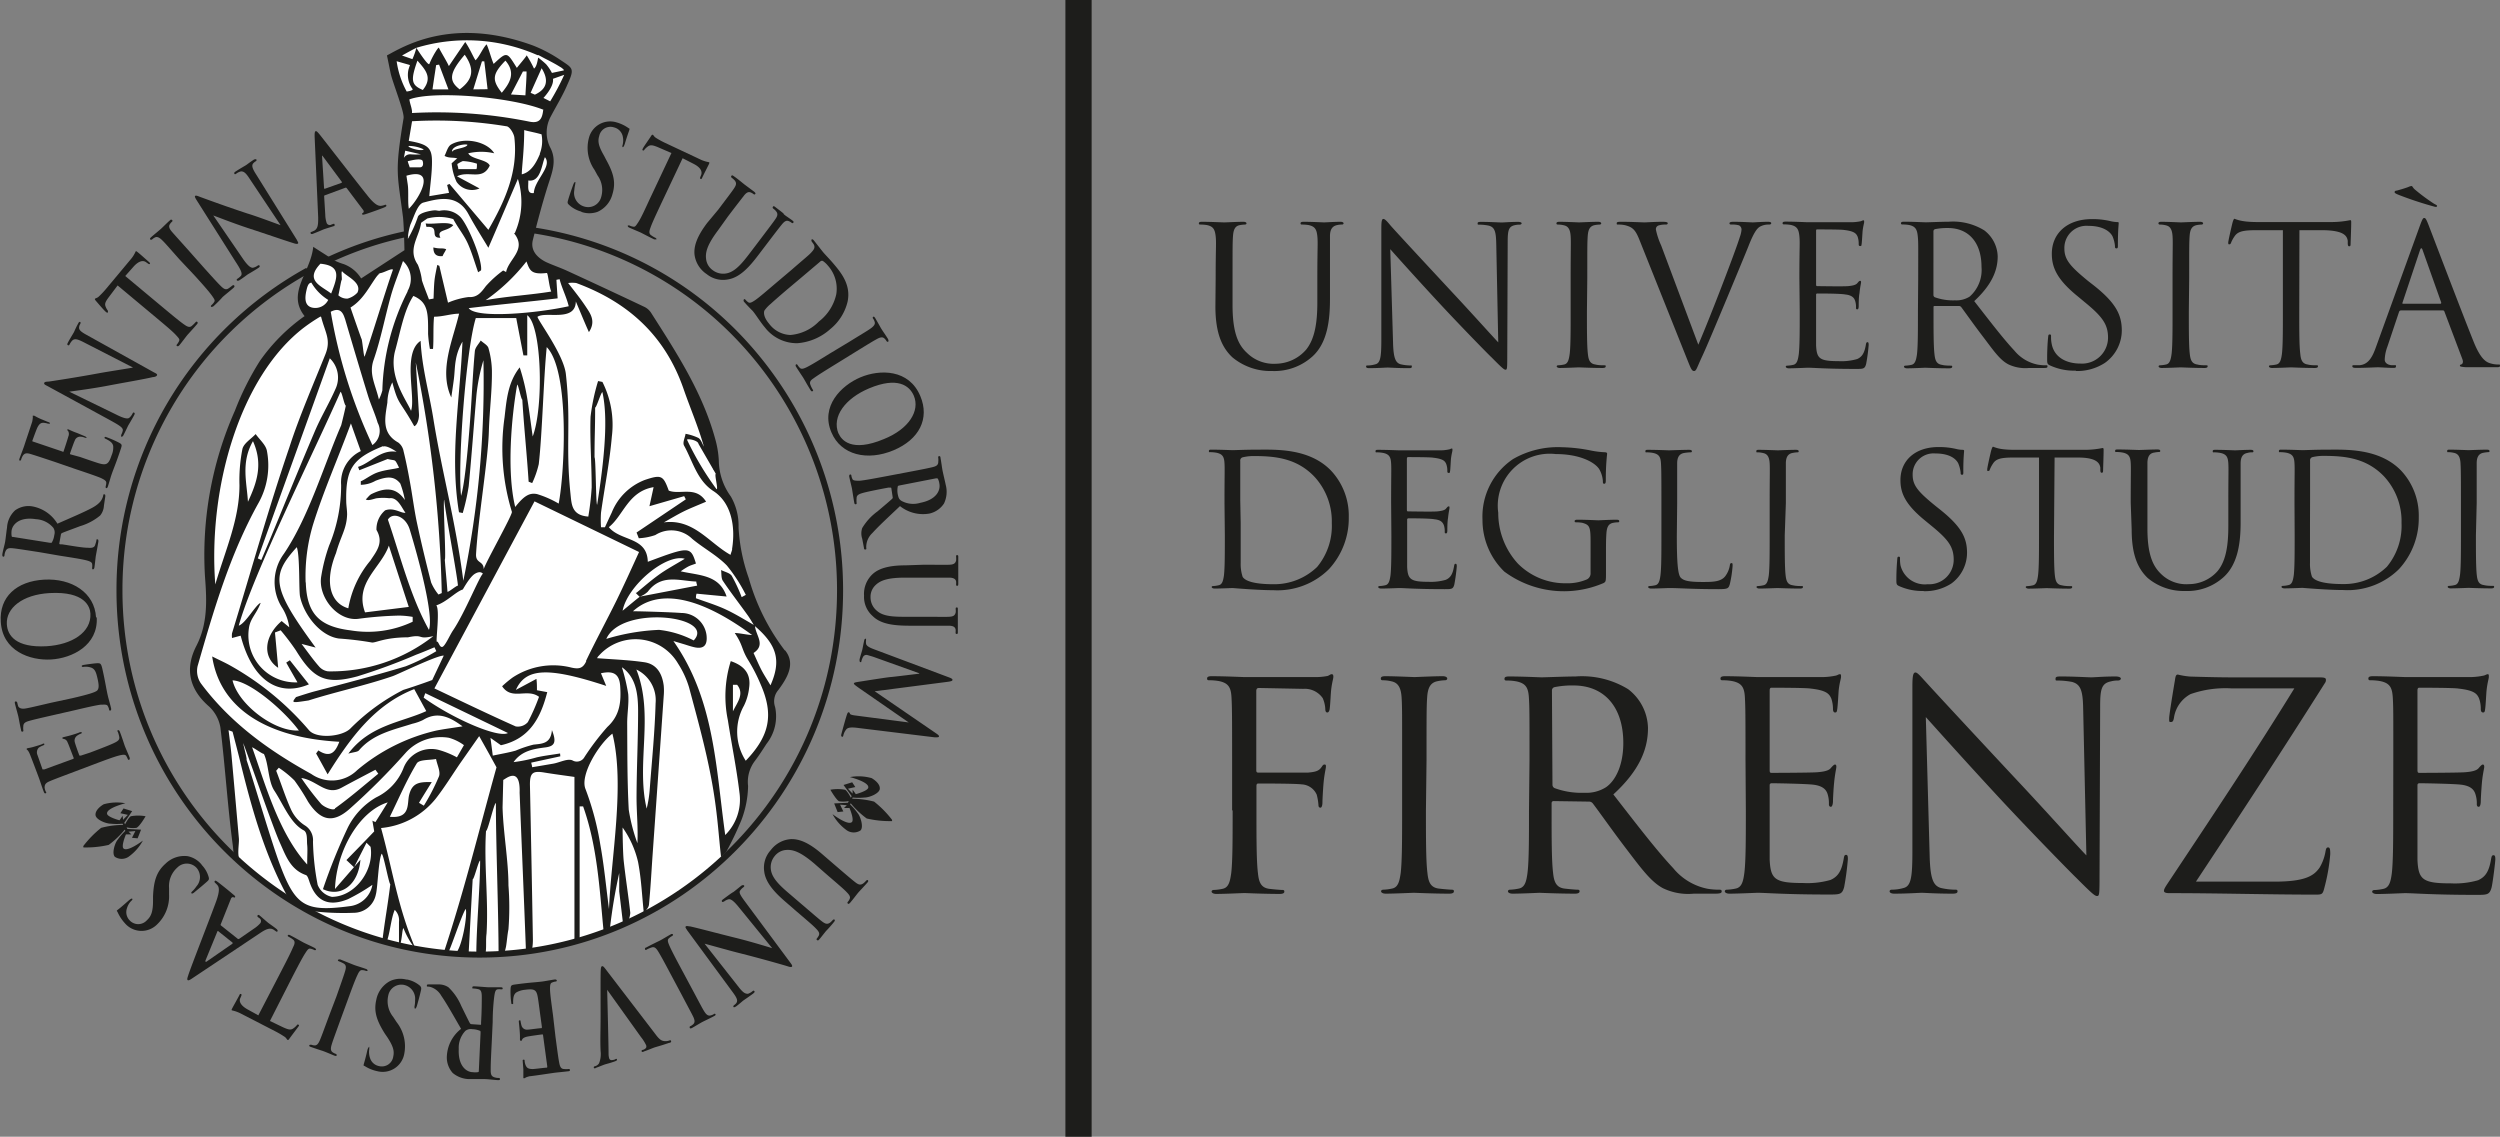 <svg id="Livello_1" data-name="Livello 1" xmlns="http://www.w3.org/2000/svg" xmlns:xlink="http://www.w3.org/1999/xlink" viewBox="0 0 288.67 131.26"><rect x="0" y="0" width="288.67" height="131.26" fill="#808080" stroke="none"/><defs><style>.cls-1{fill:none;}.cls-2{fill:#1d1d1b;}.cls-3{clip-path:url(#clip-path);}.cls-4{clip-path:url(#clip-path-2);}.cls-5{fill:#fff;}</style><clipPath id="clip-path"><rect class="cls-1" width="288.67" height="131.26"/></clipPath><clipPath id="clip-path-2"><rect class="cls-1" width="288.67" height="131.26"/></clipPath></defs><rect class="cls-2" x="123.02" width="3.03" height="131.26"/><g class="cls-3"><path class="cls-2" d="M142.33,93.59c0,3.19,0,5.81-.16,7.21-.14,1-.3,1.69-1,1.83a5.72,5.72,0,0,1-1,.13c-.2,0-.27.1-.27.2s.17.26.53.26c1,0,3.09-.1,3.26-.1s2.25.1,4.08.1c.37,0,.53-.1.53-.26s-.06-.2-.26-.2-1-.07-1.5-.13c-1-.14-1.19-.87-1.29-1.83-.17-1.4-.17-4-.17-7.21V90.77c0-.23.07-.3.23-.3.57,0,4.19,0,5,.1a2,2,0,0,1,1.73,1.19,6.38,6.38,0,0,1,.2,1.2c0,.17.06.3.23.3s.23-.33.23-.63.07-1.56.13-2.23c.1-1.09.27-1.66.27-1.86s0-.26-.17-.26-.23.16-.36.33c-.3.43-.73.53-1.53.6-.47,0-.93,0-1.49,0l-4.26,0c-.2,0-.23-.1-.23-.3V79.81c0-.27.1-.37.3-.37l5.12.1a2.52,2.52,0,0,1,2.25,1.07,3.53,3.53,0,0,1,.3,1.26c0,.23.07.4.23.4s.24-.2.27-.37c.07-.4.13-1.86.17-2.19.1-.93.26-1.33.26-1.56s-.06-.3-.2-.3-.26.13-.46.2a7.06,7.06,0,0,1-1.46.13c-.77,0-7.51,0-8.17,0-.17,0-2.26-.1-3.76-.1-.36,0-.53.07-.53.27s.13.2.27.2a5.94,5.94,0,0,1,1.13.1c1.09.23,1.36.76,1.42,1.89s.07,2,.07,7.18v5.84m22.45-5.84c0-5.19,0-6.12.07-7.18s.33-1.73,1.23-1.89a4.63,4.63,0,0,1,.83-.1c.13,0,.26-.07.26-.2s-.16-.27-.53-.27c-1,0-3.09.1-3.25.1s-2.26-.1-3.36-.1c-.36,0-.53.07-.53.27s.14.2.27.2a4.36,4.36,0,0,1,1,.13c.73.17,1.06.73,1.13,1.86s.06,2,.06,7.18v5.84c0,3.19,0,5.81-.16,7.21-.14,1-.3,1.69-1,1.83a5.48,5.48,0,0,1-1,.13c-.2,0-.27.1-.27.2s.17.26.53.26c1,0,3.09-.1,3.26-.1s2.26.1,4.08.1c.37,0,.54-.1.54-.26s-.07-.2-.27-.2-1-.07-1.5-.13c-1-.14-1.19-.87-1.29-1.83-.17-1.4-.17-4-.17-7.21Zm11.83,5.84c0,3.19,0,5.81-.17,7.21-.13,1-.3,1.69-1,1.83a5.71,5.71,0,0,1-1,.13c-.2,0-.26.1-.26.2s.16.26.53.26c1,0,3.09-.1,3.12-.1s2.26.1,4.08.1c.37,0,.54-.1.54-.26s-.07-.2-.27-.2-1-.07-1.49-.13c-1-.14-1.2-.87-1.3-1.83-.17-1.4-.17-4-.17-7.21v-.8c0-.16.07-.26.24-.26l4.08.06a.54.54,0,0,1,.43.2c.67.87,2.23,3.09,3.62,4.92,1.9,2.49,3.06,4.12,4.49,4.88a6.69,6.69,0,0,0,3.55.63H198c.6,0,.8-.06.8-.26s-.14-.2-.3-.2a8,8,0,0,1-1.3-.1,6.85,6.85,0,0,1-4-2.39c-1.93-2.06-4.18-5-6.91-8.51,3-2.75,4-5.21,4-7.67A5.79,5.79,0,0,0,188,79.58a10.19,10.19,0,0,0-6.08-1.47c-1,0-3.55.1-3.92.1-.16,0-2.26-.1-3.75-.1-.37,0-.53.07-.53.27s.13.2.26.2a5.87,5.87,0,0,1,1.13.1c1.1.23,1.36.76,1.43,1.89s.07,2,.07,7.18Zm2.65-13.82a.39.39,0,0,1,.27-.39,10,10,0,0,1,2.23-.2c3.55,0,5.74,2.49,5.74,6.64,0,2.52-.86,4.32-2,5.11a4.23,4.23,0,0,1-2.49.64A9,9,0,0,1,179.5,91a.43.43,0,0,1-.24-.39Zm22.39,13.82c0,3.19,0,5.81-.17,7.21-.13,1-.3,1.69-1,1.83a5.71,5.71,0,0,1-1,.13c-.2,0-.26.1-.26.2s.16.26.53.26c1,0,3.09-.1,3.25-.1,1,0,3.19.2,8.21.2,1.29,0,1.56,0,1.79-.86a31.57,31.57,0,0,0,.43-3.22c0-.23,0-.5-.2-.5s-.23.13-.29.5c-.24,1.36-.64,2-1.5,2.39a9.64,9.64,0,0,1-3.19.36c-3.25,0-3.75-.43-3.85-2.72,0-.7,0-4.55,0-5.68V90.67a.21.21,0,0,1,.23-.23c.57,0,3.85.06,4.75.16,1.3.14,1.6.7,1.73,1.16a3.52,3.52,0,0,1,.13,1.1c0,.17.07.3.23.3s.24-.37.24-.63.06-1.46.13-2.13c.1-1.09.26-1.66.26-1.86s-.06-.26-.16-.26-.27.16-.5.43-.76.4-1.56.46-4.85.07-5.28.07c-.17,0-.2-.1-.2-.33V79.74c0-.23.07-.33.2-.33.36,0,4,0,4.55.1,1.79.2,2.12.6,2.36,1.13a3.72,3.72,0,0,1,.2,1.19c0,.27.06.44.26.44s.2-.2.23-.37c.07-.4.14-1.86.17-2.19.1-.93.27-1.33.27-1.56s0-.3-.14-.3-.3.13-.46.16a8.14,8.14,0,0,1-1.43.17c-.76,0-7.37,0-7.61,0s-2.25-.1-3.75-.1c-.36,0-.53.07-.53.27s.13.2.27.2a5.83,5.83,0,0,1,1.12.1c1.1.23,1.37.76,1.43,1.89s.07,2,.07,7.18ZM222.37,82.8c1.07,1.19,4.82,5.38,8.67,9.53,3.52,3.79,8.31,8.67,8.67,9,1.76,1.76,2.16,2.13,2.43,2.13s.29-.17.29-2.36l.07-19.47c0-2,.13-2.72,1.23-2.95a2.93,2.93,0,0,1,.8-.1c.23,0,.36-.1.36-.23s-.23-.24-.6-.24c-1.36,0-2.45.1-2.82.1s-2-.1-3.45-.1c-.4,0-.67,0-.67.24s0,.23.27.23a9.08,9.08,0,0,1,1.63.16c1,.27,1.26,1,1.29,3.16l.37,16.87c-1.07-1.09-4.69-5.15-8-8.67-5.12-5.48-10.07-10.82-10.57-11.39-.33-.33-.89-1.06-1.16-1.06s-.36.36-.36,1.66l0,19c0,3-.16,4-1,4.22a5,5,0,0,1-1.37.2c-.16,0-.26.06-.26.2s.2.26.53.26c1.5,0,2.89-.1,3.19-.1s1.63.1,3.52.1c.4,0,.6-.06.6-.26s-.1-.2-.27-.2a7.64,7.64,0,0,1-1.66-.2c-.9-.27-1.23-1.13-1.29-3.85Zm31.19,19c5.05-7.63,10.06-15.27,14.88-22.91a.58.58,0,0,0,.13-.4c0-.2-.16-.27-.66-.27h-9.27c-1,0-2.62,0-5.78-.1a9,9,0,0,1-1.39-.23c-.2,0-.27.17-.33.63-.17,1-.67,4-.67,4.42s0,.43.2.43.3-.1.37-.6a3.72,3.72,0,0,1,1.89-2.62,12.14,12.14,0,0,1,4.78-.66h7.21c-4.62,7.5-9.63,15-14.58,22.45-.4.6-.47.76-.47.93s.2.26.6.26c5.81,0,11.39.17,16.94.17.76,0,.8-.07,1-.86a21.7,21.7,0,0,0,.66-3.82c0-.63-.06-.77-.26-.77s-.24.2-.3.53a5.4,5.4,0,0,1-.67,1.8c-.69,1-1.76,1.62-5.25,1.62Zm22.78-8.2c0,3.19,0,5.81-.16,7.21-.13,1-.3,1.69-1,1.83a5.71,5.71,0,0,1-1,.13c-.2,0-.27.1-.27.2s.17.26.53.26c1,0,3.09-.1,3.26-.1,1,0,3.19.2,8.2.2,1.3,0,1.56,0,1.8-.86.16-.7.43-3,.43-3.22s0-.5-.2-.5-.23.13-.3.5c-.23,1.36-.63,2-1.49,2.39A9.7,9.7,0,0,1,283,102c-3.26,0-3.76-.43-3.86-2.72,0-.7,0-4.55,0-5.68V90.67a.21.21,0,0,1,.24-.23c.56,0,3.85.06,4.75.16,1.29.14,1.59.7,1.72,1.16a3.28,3.28,0,0,1,.14,1.1c0,.17.06.3.23.3s.23-.37.23-.63.07-1.46.13-2.13c.1-1.09.27-1.66.27-1.86s-.07-.26-.17-.26-.26.16-.49.43-.77.4-1.57.46-4.84.07-5.28.07c-.16,0-.2-.1-.2-.33V79.74c0-.23.07-.33.2-.33.37,0,4,0,4.55.1,1.8.2,2.13.6,2.36,1.13a3.46,3.46,0,0,1,.2,1.19c0,.27.07.44.27.44s.2-.2.23-.37c.07-.4.13-1.86.17-2.19.1-.93.26-1.33.26-1.56s0-.3-.13-.3-.3.13-.47.16a7.87,7.87,0,0,1-1.42.17c-.77,0-7.38,0-7.61,0s-2.26-.1-3.75-.1c-.37,0-.53.07-.53.27s.13.2.26.2a5.94,5.94,0,0,1,1.13.1c1.1.23,1.36.76,1.43,1.89s.06,2,.06,7.18Z"/></g><g class="cls-4"><path class="cls-2" d="M141.43,61.82c0,2,0,3.71-.1,4.6-.09.61-.19,1.08-.62,1.16a3.42,3.42,0,0,1-.63.09c-.13,0-.17.06-.17.12s.1.17.34.17c.63,0,2-.06,2.07-.06s2.89.25,4.71.25a8.43,8.43,0,0,0,6.42-2.43,8.66,8.66,0,0,0,2.29-6,7.61,7.61,0,0,0-2.06-5.39c-2.52-2.6-6.4-2.41-8.5-2.41-1.27,0-2.6.06-2.86.06-.1,0-1.44-.06-2.39-.06-.24,0-.34,0-.34.17s.08.12.17.12a4.18,4.18,0,0,1,.72.07c.7.15.87.49.91,1.21s0,1.27,0,4.58Zm1.78-4.07c0-1.64,0-3.8,0-4.52a.38.38,0,0,1,.26-.42,5.39,5.39,0,0,1,1.38-.15c2.52,0,4.94.3,6.93,2.39a7.6,7.6,0,0,1,2,5.35,7.41,7.41,0,0,1-1.69,5.06,7.13,7.13,0,0,1-5,2c-2.5,0-3.33-.44-3.6-.84a4.68,4.68,0,0,1-.23-1.62c0-.4,0-2.35,0-4.6Zm17.45,4.07c0,2,0,3.71-.1,4.6-.09.61-.19,1.08-.62,1.16a3.42,3.42,0,0,1-.63.09c-.13,0-.17.06-.17.12s.1.17.34.17c.63,0,2-.06,2.07-.06.62,0,2,.13,5.24.13.83,0,1,0,1.14-.55a20,20,0,0,0,.28-2.06c0-.15,0-.32-.13-.32s-.15.09-.19.32c-.15.87-.4,1.29-.95,1.53a6.19,6.19,0,0,1-2,.23c-2.07,0-2.39-.28-2.46-1.74,0-.44,0-2.9,0-3.62V60a.14.14,0,0,1,.15-.15c.36,0,2.46,0,3,.11.83.08,1,.44,1.11.74a2.31,2.31,0,0,1,.08.7c0,.11,0,.19.15.19s.15-.23.15-.4,0-.93.08-1.36c.07-.7.17-1.06.17-1.19s0-.17-.1-.17-.17.11-.32.28-.49.25-1,.3-3.09,0-3.37,0c-.1,0-.13-.06-.13-.21V53c0-.15.05-.22.13-.22.23,0,2.55,0,2.91.07,1.14.13,1.35.38,1.5.72a2.15,2.15,0,0,1,.13.76c0,.17,0,.28.17.28s.12-.13.15-.24.08-1.18.1-1.39c.07-.6.17-.85.17-1s0-.19-.08-.19-.19.08-.3.1a4.73,4.73,0,0,1-.91.11c-.49,0-4.71,0-4.86,0s-1.44-.06-2.39-.06c-.23,0-.34,0-.34.17s.08.12.17.12a4.18,4.18,0,0,1,.72.07c.7.15.87.49.91,1.21s0,1.27,0,4.58Zm23,4.34a.77.77,0,0,1-.42.74,5.75,5.75,0,0,1-2.42.45,7.71,7.71,0,0,1-5.55-2.27A8.64,8.64,0,0,1,173,59.21a6,6,0,0,1,6.64-6.78c2.73,0,4.45.91,5,1.71a3.19,3.19,0,0,1,.44,1.4c0,.19,0,.32.15.32s.19-.11.19-.45a26.61,26.61,0,0,1,.15-3c0-.08,0-.17-.25-.19A10,10,0,0,1,183.6,52a18.62,18.62,0,0,0-3.24-.36A10.38,10.38,0,0,0,174.72,53a8,8,0,0,0-3.54,7,8.28,8.28,0,0,0,2.52,6,11.56,11.56,0,0,0,11.47,1.32c.25-.15.27-.19.27-1.15V63.79c0-.89,0-1.53.05-2.21s.21-1.1.78-1.21a3.26,3.26,0,0,1,.53-.06c.08,0,.17,0,.17-.13s-.11-.17-.34-.17c-.64,0-2,.07-2.08.07s-1.44-.07-2.39-.07c-.24,0-.34.05-.34.17s.08.13.17.13a4.2,4.2,0,0,1,.72.06c.85.24.95.47.95,2.19Zm10-8.07c0-3.31,0-3.91,0-4.58s.21-1.11.83-1.21a5.46,5.46,0,0,1,.7-.07c.08,0,.17,0,.17-.12s-.11-.17-.34-.17c-.64,0-2.19.06-2.29.06s-1.44-.06-2.4-.06c-.23,0-.34,0-.34.17s.09.12.17.12a4.18,4.18,0,0,1,.72.07c.7.15.87.49.91,1.21s.05,1.27.05,4.58v3.73c0,2,0,3.71-.11,4.6-.08.61-.19,1.08-.61,1.16a3.65,3.65,0,0,1-.64.09c-.13,0-.17.06-.17.12s.11.17.34.17c.64,0,1.89-.06,2.08-.06,1.23,0,2.63.13,5.68.13,1.12,0,1.18-.09,1.33-.58a13.34,13.34,0,0,0,.32-2.12c0-.23,0-.31-.13-.31s-.17.1-.19.27a2.82,2.82,0,0,1-.55,1.27c-.51.62-1.44.64-2.56.64-1.66,0-2.21-.15-2.55-.49s-.46-1.74-.46-4.85Zm12.55,0c0-3.31,0-3.91,0-4.58s.21-1.11.78-1.21a3.68,3.68,0,0,1,.53-.07c.09,0,.17,0,.17-.12s-.1-.17-.34-.17c-.63,0-2,.06-2.07.06s-1.45-.06-2.15-.06c-.23,0-.33,0-.33.17s.08.12.16.12a3,3,0,0,1,.66.09c.47.11.68.47.72,1.19s0,1.27,0,4.58v3.73c0,2,0,3.71-.1,4.6-.09.61-.19,1.08-.62,1.16a3.42,3.42,0,0,1-.63.09c-.13,0-.17.06-.17.12s.1.17.34.17c.63,0,2-.06,2.08-.06s1.44.06,2.6.06c.24,0,.34-.06.34-.17s0-.12-.17-.12-.66,0-1-.09c-.64-.08-.76-.55-.83-1.16-.1-.89-.1-2.57-.1-4.6Zm15.91,10.17a5.58,5.58,0,0,0,3.21-.89,4.4,4.4,0,0,0,1.8-3.52c0-1.7-.6-3-3.1-5l-.59-.47c-2-1.63-2.59-2.35-2.59-3.56a2.41,2.41,0,0,1,2.61-2.46c2,0,2.52.89,2.65,1.13a3.86,3.86,0,0,1,.28,1.06c0,.17,0,.27.17.27s.14-.15.14-.49c0-1.44.09-2.14.09-2.24s0-.15-.21-.15a3.33,3.33,0,0,1-.75-.11,8.59,8.59,0,0,0-2-.21c-2.69,0-4.39,1.55-4.39,3.82,0,1.44.51,2.75,2.76,4.6l.95.78c1.83,1.51,2.44,2.35,2.44,3.82a2.83,2.83,0,0,1-3,2.82,2.89,2.89,0,0,1-3.14-2.17,3.88,3.88,0,0,1-.06-.78c0-.17,0-.23-.15-.23s-.15.1-.17.34-.1,1.18-.1,2.24c0,.57,0,.66.31.81a6.5,6.5,0,0,0,2.84.57m15.12-15.41,2.67,0c2,0,2.52.53,2.61,1.17l0,.23c0,.3.06.36.17.36s.15-.08.15-.27.06-1.7.06-2.34c0-.12,0-.25-.11-.25a10.35,10.35,0,0,1-2.1.21h-7.94c-.26,0-1.06,0-1.68-.1a4.3,4.3,0,0,1-.93-.26c-.09,0-.17.28-.21.4s-.47,2-.47,2.21,0,.19.11.19.14,0,.21-.21a3.61,3.61,0,0,1,.36-.66c.34-.51.85-.66,2.16-.68l3.14,0v9c0,2,0,3.71-.11,4.6-.08.61-.19,1.08-.61,1.16a3.52,3.52,0,0,1-.64.09c-.13,0-.17.06-.17.12s.11.17.34.17c.64,0,2-.06,2.08-.06s1.44.06,2.61.06c.23,0,.33-.06.33-.17s0-.12-.17-.12-.65,0-1-.09c-.64-.08-.76-.55-.83-1.16-.1-.89-.1-2.57-.1-4.6Zm8.9,8.33c0,3.09.81,4.58,1.85,5.58a6.48,6.48,0,0,0,4.36,1.5,6.21,6.21,0,0,0,4.37-1.57c1.69-1.5,2-4,2-6.34V58.09c0-3.31,0-3.91,0-4.58s.21-1.11.79-1.21a1.66,1.66,0,0,1,.53-.07c.08,0,.16,0,.16-.12s-.1-.17-.33-.17c-.64,0-1.64.06-1.79.06s-1.29-.06-2.24-.06c-.23,0-.34,0-.34.17s.08.12.17.12a4.18,4.18,0,0,1,.72.07c.7.15.87.49.91,1.21s0,1.27,0,4.58v2.64c0,2.19-.25,4-1.23,5.2a4.44,4.44,0,0,1-3.32,1.52,4.15,4.15,0,0,1-3.2-1.16c-.92-.87-1.59-2.18-1.59-5.24v-3c0-3.31,0-3.91,0-4.58s.21-1.13.78-1.21a3.68,3.68,0,0,1,.53-.07c.09,0,.17,0,.17-.12s-.1-.17-.34-.17c-.63,0-1.91.06-2.1.06s-1.48-.06-2.43-.06c-.24,0-.34,0-.34.17s.08.12.17.12a4.18,4.18,0,0,1,.72.07c.7.15.87.49.91,1.21s0,1.27,0,4.58Zm18.82.64c0,2,0,3.71-.1,4.6-.09.61-.19,1.08-.62,1.16a3.42,3.42,0,0,1-.63.09c-.13,0-.17.06-.17.12s.1.17.34.17c.63,0,2-.06,2.07-.06s2.89.25,4.71.25A8.43,8.43,0,0,0,277,65.72a8.66,8.66,0,0,0,2.29-6,7.61,7.61,0,0,0-2.05-5.39c-2.53-2.6-6.41-2.41-8.5-2.41-1.28,0-2.61.06-2.87.06-.1,0-1.44-.06-2.39-.06-.23,0-.34,0-.34.17s.08.12.17.12a4.18,4.18,0,0,1,.72.07c.7.15.87.49.91,1.21s0,1.27,0,4.58Zm1.78-4.07c0-1.64,0-3.8,0-4.52a.38.38,0,0,1,.25-.42,5.39,5.39,0,0,1,1.38-.15c2.52,0,4.94.3,6.93,2.39a7.6,7.6,0,0,1,2,5.35,7.41,7.41,0,0,1-1.69,5.06,7.11,7.11,0,0,1-5.05,2c-2.5,0-3.32-.44-3.6-.84a4.68,4.68,0,0,1-.23-1.62c0-.4,0-2.35,0-4.6Zm19.24.34c0-3.31,0-3.91,0-4.58s.21-1.11.78-1.21a3.68,3.68,0,0,1,.53-.07c.09,0,.17,0,.17-.12s-.1-.17-.34-.17c-.63,0-2,.06-2.07.06s-1.45-.06-2.15-.06c-.23,0-.33,0-.33.17s.08.12.16.12a3,3,0,0,1,.66.09c.47.11.68.47.72,1.19s.05,1.27.05,4.58v3.73c0,2,0,3.71-.11,4.6-.09.61-.19,1.08-.62,1.16a3.42,3.42,0,0,1-.63.09c-.13,0-.17.06-.17.12s.1.17.34.17c.63,0,2-.06,2.08-.06s1.44.06,2.6.06c.24,0,.34-.06.34-.17s0-.12-.17-.12-.66,0-1-.09c-.64-.08-.76-.55-.83-1.16-.1-.89-.1-2.57-.1-4.6Z"/><path class="cls-2" d="M140.34,35.37c0,3.27.85,4.83,1.95,5.88a6.88,6.88,0,0,0,4.61,1.59,6.55,6.55,0,0,0,4.61-1.65c1.79-1.59,2.06-4.28,2.06-6.69V32.1c0-3.49,0-4.11,0-4.83s.23-1.16.83-1.28a2.16,2.16,0,0,1,.56-.06c.09,0,.18-.05.18-.14s-.11-.18-.36-.18c-.67,0-1.72.07-1.88.07s-1.36-.07-2.37-.07c-.25,0-.36.05-.36.18s.09.14.18.14a4.68,4.68,0,0,1,.76.06c.74.16.92.52,1,1.28s0,1.34,0,4.83v2.8c0,2.3-.27,4.21-1.3,5.48A4.7,4.7,0,0,1,147.35,42,4.38,4.38,0,0,1,144,40.76c-1-.91-1.68-2.3-1.68-5.52V32.1c0-3.49,0-4.11.05-4.83s.22-1.19.82-1.28a3.82,3.82,0,0,1,.56-.06c.09,0,.18-.05.18-.14s-.11-.18-.36-.18c-.67,0-2,.07-2.21.07s-1.57-.07-2.57-.07c-.25,0-.36.05-.36.18s.09.14.18.14a4.68,4.68,0,0,1,.76.06c.74.16.91.52,1,1.28s0,1.34,0,4.83Zm20.19-6.6c.71.8,3.24,3.62,5.84,6.42,2.37,2.55,5.59,5.84,5.84,6.06,1.18,1.19,1.45,1.44,1.63,1.44s.2-.12.2-1.59L174.09,28c0-1.35.08-1.84.82-2a2.23,2.23,0,0,1,.54-.06c.16,0,.25-.07.25-.16s-.16-.16-.41-.16c-.91,0-1.65.07-1.9.07s-1.32-.07-2.32-.07c-.27,0-.45,0-.45.16s0,.16.18.16a5.8,5.8,0,0,1,1.09.11c.7.18.85.67.88,2.12L173,39.53c-.71-.74-3.15-3.47-5.37-5.84C164.2,30,160.86,26.4,160.53,26s-.61-.72-.79-.72-.24.25-.24,1.12l0,12.82c0,2-.11,2.69-.67,2.84a3.3,3.3,0,0,1-.91.14c-.12,0-.18,0-.18.13s.13.18.35.18c1,0,1.95-.07,2.15-.07s1.1.07,2.37.07c.27,0,.41,0,.41-.18s-.07-.13-.18-.13a5.08,5.08,0,0,1-1.12-.14c-.6-.18-.83-.76-.87-2.59Zm22.75,3.33c0-3.49,0-4.11.05-4.83s.22-1.16.82-1.28a3.82,3.82,0,0,1,.56-.06c.09,0,.18-.05.18-.14s-.11-.18-.36-.18c-.67,0-2.08.07-2.19.07s-1.52-.07-2.26-.07c-.24,0-.36.05-.36.18s.09.14.18.14a2.84,2.84,0,0,1,.7.09c.49.11.71.49.76,1.25s0,1.34,0,4.83V36c0,2.15,0,3.92-.11,4.86-.09.65-.2,1.14-.65,1.23a3.85,3.85,0,0,1-.67.09c-.13,0-.18.06-.18.13s.11.18.36.18c.67,0,2.08-.07,2.19-.07s1.52.07,2.75.07c.25,0,.36-.07.36-.18s0-.13-.18-.13-.69,0-1-.09c-.68-.09-.81-.58-.88-1.23-.11-.94-.11-2.71-.11-4.86Zm8.53-3.76a8.41,8.41,0,0,1-.61-1.85.46.46,0,0,1,.29-.45,2.61,2.61,0,0,1,.85-.11c.16,0,.23-.05.23-.16s-.2-.16-.61-.16c-.85,0-1.85.07-2.08.07s-1.54-.07-2.62-.07c-.35,0-.58,0-.58.16s0,.16.18.16a3.41,3.41,0,0,1,.85.09c.78.22,1.12.47,1.61,1.72l5.48,13.72c.43,1.07.54,1.38.81,1.38s.31-.35.94-1.7c.51-1.09,1.52-3.51,2.89-6.78,1.14-2.75,2.26-5.43,2.5-6.06.61-1.52.94-1.9,1.23-2.1a2,2,0,0,1,1.08-.27c.18,0,.27-.05.27-.16s-.14-.16-.39-.16c-.64,0-1.61.07-1.74.07s-1.3-.07-2.19-.07c-.36,0-.5.05-.5.18s.12.14.25.14a2.8,2.8,0,0,1,.85.09.55.55,0,0,1,.29.51,3.25,3.25,0,0,1-.2.85C200.4,29,197.4,36.8,196.1,39.8Zm16,7.7c0,2.15,0,3.92-.11,4.86-.09.65-.2,1.14-.65,1.23a3.85,3.85,0,0,1-.67.09c-.14,0-.18.06-.18.13s.11.18.36.18c.67,0,2.08-.07,2.19-.07.65,0,2.15.14,5.53.14.87,0,1.05,0,1.2-.58a20,20,0,0,0,.29-2.17c0-.16,0-.34-.13-.34s-.16.09-.2.34c-.16.91-.43,1.36-1,1.61a6.55,6.55,0,0,1-2.15.24c-2.19,0-2.52-.29-2.59-1.83,0-.47,0-3.07,0-3.83v-2a.13.13,0,0,1,.15-.15c.39,0,2.6,0,3.2.11.88.09,1.08.47,1.17.78a2.29,2.29,0,0,1,.09.74c0,.11,0,.2.15.2s.16-.25.16-.42,0-1,.09-1.44c.07-.74.18-1.12.18-1.25s0-.18-.11-.18-.18.11-.34.29-.51.27-1.05.32-3.27,0-3.56,0c-.11,0-.13-.07-.13-.22V26.71c0-.16,0-.22.13-.22.25,0,2.69,0,3.07.06,1.21.14,1.43.41,1.59.76a2.45,2.45,0,0,1,.13.81c0,.18,0,.29.18.29s.13-.13.16-.25.09-1.25.11-1.47c.07-.63.18-.9.18-1.05s0-.2-.09-.2-.2.08-.32.11a6.05,6.05,0,0,1-1,.11c-.51,0-5,0-5.12,0s-1.52-.07-2.53-.07c-.25,0-.36.05-.36.18s.09.14.18.14a4.68,4.68,0,0,1,.76.06c.74.16.92.52,1,1.28s0,1.34,0,4.83Zm13.65,0c0,2.15,0,3.92-.11,4.86-.09.65-.21,1.14-.65,1.23a3.85,3.85,0,0,1-.67.09c-.14,0-.18.06-.18.13s.11.18.35.18c.68,0,2.09-.07,2.11-.07s1.52.07,2.75.07c.25,0,.36-.07.36-.18s-.05-.13-.18-.13-.69,0-1-.09c-.67-.09-.8-.58-.87-1.23-.11-.94-.11-2.71-.11-4.86V35.5c0-.11,0-.17.15-.17l2.76,0a.36.36,0,0,1,.29.13c.44.59,1.5,2.09,2.44,3.32,1.27,1.67,2,2.77,3,3.29a4.58,4.58,0,0,0,2.39.42h1.59c.4,0,.54,0,.54-.18s-.09-.13-.2-.13a5.21,5.21,0,0,1-.88-.07,4.66,4.66,0,0,1-2.73-1.61c-1.3-1.39-2.82-3.38-4.65-5.73,2-1.86,2.71-3.51,2.71-5.17a3.91,3.91,0,0,0-1.55-3,6.87,6.87,0,0,0-4.09-1c-.7,0-2.4.07-2.64.07s-1.52-.07-2.53-.07c-.25,0-.36.05-.36.18s.09.14.18.14a4.68,4.68,0,0,1,.76.06c.74.16.92.52,1,1.28s.05,1.34.05,4.83Zm1.79-9.31a.27.27,0,0,1,.18-.27,7.23,7.23,0,0,1,1.5-.13c2.39,0,3.87,1.68,3.87,4.48a4.09,4.09,0,0,1-1.37,3.44,2.88,2.88,0,0,1-1.68.43,6.22,6.22,0,0,1-2.35-.36.3.3,0,0,1-.15-.27Zm16.43,16.11a5.88,5.88,0,0,0,3.37-.94A4.61,4.61,0,0,0,245,38.19c0-1.79-.63-3.18-3.27-5.26l-.63-.49c-2.1-1.72-2.73-2.48-2.73-3.76a2.55,2.55,0,0,1,2.76-2.6c2.05,0,2.66.94,2.79,1.19a3.7,3.7,0,0,1,.29,1.12c0,.18,0,.29.18.29s.16-.16.16-.52c0-1.52.09-2.25.09-2.37s0-.15-.23-.15a3.93,3.93,0,0,1-.78-.12,8.94,8.94,0,0,0-2.08-.22c-2.84,0-4.63,1.63-4.63,4,0,1.52.54,2.91,2.91,4.85l1,.83c1.93,1.59,2.58,2.49,2.58,4a3,3,0,0,1-3.2,3c-1.5,0-3-.63-3.31-2.29a3.75,3.75,0,0,1-.07-.83c0-.17,0-.24-.16-.24s-.15.11-.18.36-.11,1.25-.11,2.37c0,.6,0,.69.34.85a6.72,6.72,0,0,0,3,.6M252.78,32.1c0-3.49,0-4.11.05-4.83s.22-1.16.83-1.28a3.58,3.58,0,0,1,.55-.06c.09,0,.18-.05.18-.14s-.11-.18-.35-.18c-.68,0-2.09.07-2.2.07s-1.52-.07-2.26-.07c-.24,0-.35.05-.35.18a.15.15,0,0,0,.17.14,2.84,2.84,0,0,1,.7.09c.49.11.71.49.76,1.25s0,1.34,0,4.83V36c0,2.15,0,3.92-.11,4.86-.09.65-.2,1.14-.65,1.23a3.85,3.85,0,0,1-.67.09c-.13,0-.18.06-.18.13s.11.18.36.18c.67,0,2.08-.07,2.19-.07s1.52.07,2.76.07c.24,0,.35-.07.35-.18s0-.13-.18-.13-.69,0-1-.09c-.67-.09-.81-.58-.88-1.23-.11-.94-.11-2.71-.11-4.86Zm12.73-5.52,2.82,0c2.15.05,2.67.56,2.76,1.23l0,.25c0,.31.06.38.18.38s.15-.09.15-.29.07-1.79.07-2.46c0-.14,0-.27-.11-.27a11,11,0,0,1-2.22.22h-8.39c-.27,0-1.12,0-1.76-.11a4.48,4.48,0,0,1-1-.27c-.09,0-.18.29-.22.43s-.5,2.1-.5,2.32.05.2.12.2.15,0,.22-.22a3.74,3.74,0,0,1,.38-.69c.36-.54.9-.7,2.28-.72l3.31,0V36c0,2.15,0,3.92-.11,4.86-.09.65-.2,1.14-.65,1.23a3.85,3.85,0,0,1-.67.09c-.13,0-.18.06-.18.13s.12.18.36.18c.67,0,2.08-.07,2.19-.07s1.53.07,2.76.07c.24,0,.35-.07.35-.18s0-.13-.17-.13-.7,0-1-.09c-.67-.09-.81-.58-.87-1.23-.12-.94-.12-2.71-.12-4.86Zm15.69-2.69c.11,0,.2,0,.2-.11s-.2-.16-.43-.31a21.65,21.65,0,0,1-2.19-1.64c-.2-.2-.22-.35-.33-.35a1.12,1.12,0,0,0-.36.11c-.27.11-.87.29-1.34.42-.16,0-.25.07-.25.18s.18.2.65.38a41.6,41.6,0,0,0,4.05,1.32m-6.85,16.18c-.4,1.12-.85,2-1.88,2.1-.18,0-.49,0-.65,0s-.2,0-.2.13.14.18.43.18c1.05,0,2.28-.07,2.53-.07s1.2.07,1.74.07c.2,0,.34,0,.34-.18s-.07-.13-.23-.13h-.22c-.38,0-.85-.2-.85-.65a4.72,4.72,0,0,1,.31-1.5l1.34-4a.25.25,0,0,1,.23-.18h4.81a.19.19,0,0,1,.2.13l2.08,5.51c.14.36,0,.56-.13.6s-.16.07-.16.16.25.13.67.16c1.55,0,3.18,0,3.51,0s.45,0,.45-.18-.09-.13-.22-.13a3,3,0,0,1-.9-.14c-.47-.13-1.12-.49-1.92-2.48-1.37-3.4-4.88-12.64-5.21-13.49-.27-.7-.36-.81-.5-.81s-.22.14-.49.87Zm3.13-5c-.06,0-.11,0-.06-.15l2-6q.17-.51.33,0l2.13,6c0,.09,0,.15-.09.15Z"/></g><g class="cls-3"><path class="cls-5" d="M45.31,6.82a13.58,13.58,0,0,1,5.07-2A19.21,19.21,0,0,1,59,5.1a27.29,27.29,0,0,1,5.77,2.41,1.79,1.79,0,0,1,.77,1.29l-2.06,4.3a8.12,8.12,0,0,0-1,1.89c.09.26.35,1.64.35,1.64a14.11,14.11,0,0,1,.6,2.15,50.27,50.27,0,0,1-2,7.31,4.53,4.53,0,0,0-.09,3.79c.52.69,2.76,1.63,4.22,2.15s8.09,3.7,9,4.73,7,10.5,7.4,14.71.68,2.5.68,2.5l.43,2.41s1,1.72,1.47,2.41.43,5.93.43,5.93l2.32,5.94,2,3.61a12,12,0,0,1,1.12,3,17.13,17.13,0,0,1-1.47,2.84,20.16,20.16,0,0,1,.35,3.1,8.17,8.17,0,0,1-1.81,3.53,10.7,10.7,0,0,0-1.63,1.8S86,91,86,91.48s-.43,3.87-2,5.33c-.34.32-.34,2.15-.34,2.15s-4.48,4.48-8.87,6.54-9.46,4.22-14.71,4.56-13.25.09-18.32-2.06-9.64-4.22-13-7.32-1.55-1.55-1.55-1.55l-.6-8.51L26,82.79a8.59,8.59,0,0,1-3.09-3.1c-1-1.89-.17-3.78.51-5.42a20.64,20.64,0,0,0,.86-5.42c.09-.86-.43-4.65.09-8.17S25.52,52,27.15,48.46,30.77,41,32.31,39.6a31.55,31.55,0,0,1,3.79-2.75s-1.2-1.29-1.2-2.15a7.94,7.94,0,0,1,.68-3.1,12,12,0,0,0,1-2l2.58,1.2A6.34,6.34,0,0,1,40.83,32c.6.6,1,1,1.12,1S44.62,31,44.62,31l2.49-1.47V25.06l-.77-5.25.6-4.13-.43-4.13Z"/><path class="cls-2" d="M38.08,30.32l-.29-.62A41.33,41.33,0,0,1,47,26.65l.14.68a40.47,40.47,0,0,0-9,3"/><path class="cls-2" d="M9.33,87.25c-.1,0-.13,0-.15,0s-.49-1.3-.55-1.58a.69.69,0,0,1,.27-.72,2,2,0,0,1,.39-.22c.09,0,.17-.09.15-.15s-.17-.06-.29,0-.71.25-1,.33c-.43.12-.78.19-.86.22s-.11.07-.09.11.08.07.18.09a.55.55,0,0,1,.41.36c.07.15.13.3.2.48l.52,1.35c0,.06,0,.09-.09.12L5.13,88.84c-.15,0-.2,0-.22,0l-.58-1.65a.78.78,0,0,1,.14-.85,1.82,1.82,0,0,1,.47-.25c.15-.06.2-.11.18-.18s-.12-.07-.23,0-.95.31-1.09.35c-.36.1-.54.11-.63.14s-.11.08-.09.12.09.09.14.14a1.84,1.84,0,0,1,.22.41c.11.24.92,2.39,1.07,2.8s.33,1,.54,1.54c.06.15.11.23.22.19s.08-.12,0-.22a1.9,1.9,0,0,1-.12-.43c0-.38.14-.55.58-.74s.79-.32,2.8-1.08l2.33-.88c1.27-.48,2.27-.85,2.84-1,.4-.1.71-.16.85,0a1.67,1.67,0,0,1,.19.36c.05.12.1.15.17.12s.1-.12.05-.27c-.15-.4-.45-1.06-.55-1.33s-.32-1-.57-1.63c-.06-.16-.13-.21-.22-.18s-.09.08,0,.22a3.44,3.44,0,0,1,.15.55c.07.34-.2.51-.57.69-.54.26-1.53.64-2.8,1.12Z"/></g><g class="cls-4"><path class="cls-2" d="M5.92,81.14c-2.1.49-2.48.58-2.93.66s-.74,0-.88-.23A2.58,2.58,0,0,1,2,81.15C1.94,81,1.9,81,1.8,81s-.11.1-.07.26c.1.43.33,1.22.39,1.49s.18,1,.31,1.52c0,.17.08.24.18.21s.1-.09.08-.21a1.47,1.47,0,0,1,0-.38c0-.38.22-.52.68-.65s.82-.22,2.92-.7L8.66,82c1.27-.3,2.36-.55,2.95-.63.41,0,.73-.06.83.15a1.25,1.25,0,0,1,.15.38c0,.13.08.17.15.15s.12-.11.09-.25c-.1-.44-.3-1.13-.36-1.38-.21-.89-.3-1.64-.66-3.23-.14-.57-.22-.61-.54-.61s-1.47.17-1.62.2-.23.07-.21.15.1.09.23.07a1.86,1.86,0,0,1,.89.1c.44.18.55.61.69,1.2.2.86.17,1.17,0,1.4s-1.14.51-2.91.92Z"/><path class="cls-2" d="M11.09,71.29c-.16-2.87-2.82-4.54-6-4.36s-5.19,2-5,4.86c.19,3.39,3.38,4.5,5.8,4.36s5.46-1.62,5.28-4.86m-.73-.44c.12,2.17-2.14,3.6-5.08,3.77-3.52.19-4.5-1.24-4.57-2.54-.11-1.85,1.78-3.42,4.94-3.6,4.08-.22,4.67,1.58,4.71,2.37"/></g><g class="cls-3"><path class="cls-2" d="M6.93,64.17c1.28.2,2.39.37,3,.52.39.1.69.21.71.44a1.39,1.39,0,0,1,0,.41c0,.14,0,.19.08.2s.15-.06.18-.2c.07-.45.13-1.16.17-1.38s.19-1,.29-1.63c0-.15,0-.23-.1-.25s-.12,0-.13.12-.09.37-.15.54c-.1.32-.42.34-.83.31-.6,0-1.7-.2-3-.4l-.2,0c-.08,0-.11-.06-.1-.11l.18-1a.23.23,0,0,1,.13-.19c.23-.11,1.26-.48,2.1-.8a6.46,6.46,0,0,0,2.3-1.22A1.94,1.94,0,0,0,12,58.38l.16-1.07c0-.13,0-.21-.1-.23s-.12,0-.14.12a1.1,1.1,0,0,1-.09.3c-.07.16-.23.61-1.14,1.11s-2.34,1.1-4.06,1.86a4.28,4.28,0,0,0-2.9-2,2.64,2.64,0,0,0-2,.47,2.94,2.94,0,0,0-.92,2c-.06.35-.15,1.2-.21,1.58S.36,63.45.27,64c0,.17,0,.25.09.27s.14,0,.16-.17a1.33,1.33,0,0,1,.11-.43c.15-.36.39-.41.87-.36s.84.11,3,.44ZM1.52,62c-.11,0-.16,0-.18-.13a2.43,2.43,0,0,1,0-.61c.1-.66.84-1.62,2.82-1.31a2.81,2.81,0,0,1,2,1,1,1,0,0,1,.11.83,2.25,2.25,0,0,1-.27.83c0,.07-.11.08-.27.06Z"/><path class="cls-2" d="M8.8,54.19c1.23.41,2.29.77,2.84,1,.37.18.65.33.63.56a1.46,1.46,0,0,1-.07.41c0,.12,0,.18.05.2s.15,0,.2-.17c.15-.43.33-1.12.42-1.36.21-.63.53-1.33,1.08-3,.13-.4.17-.5-.16-.69a11.82,11.82,0,0,0-1.44-.64c-.13-.05-.24-.09-.27,0s0,.12.16.19c.53.26.77.48.83.81a2.18,2.18,0,0,1-.18,1.06c-.36,1.1-.62,1.2-1.56.91-.39-.12-1.62-.54-2.07-.7L8.2,52.48c-.08,0-.13-.06-.12-.11.09-.26.46-1.32.56-1.51a.65.65,0,0,1,.72-.43c.19,0,.36.09.5.12s.13,0,.15,0-.11-.15-.22-.18L8.91,50a8.77,8.77,0,0,1-1-.42c-.08,0-.12,0-.14,0s0,.12.12.23a.72.72,0,0,1,0,.59c-.06.25-.47,1.49-.55,1.72,0,.07-.08.06-.18,0L3.85,51c-.09,0-.13-.06-.11-.12s.48-1.33.57-1.5c.26-.51.46-.56.72-.56a2,2,0,0,1,.51.1c.12,0,.19,0,.22,0s0-.13-.11-.16-.74-.3-.87-.35C4.17,48.15,4,48,3.94,48s-.13,0-.15,0,0,.14,0,.19a3.3,3.3,0,0,1-.07.49c-.06.21-.78,2.34-.89,2.69s-.37,1-.56,1.53c-.06.16-.06.25,0,.28s.14,0,.18-.14a1.6,1.6,0,0,1,.18-.41c.21-.32.46-.34.92-.2s.81.25,2.85.93Z"/><path class="cls-2" d="M8,45.23v0c.33-.06,2.49-.32,4.42-.69s4.16-.74,5.24-1c.2,0,.4-.08.46-.19s0-.19-.32-.34L10,38.67c-.7-.38-.92-.6-.86-.93a.76.76,0,0,1,.12-.32c.06-.12.06-.2,0-.24s-.16,0-.23.17c-.27.48-.43.88-.49,1s-.41.67-.69,1.19c-.08.15-.12.27,0,.32s.13,0,.19-.1a1.67,1.67,0,0,1,.36-.49c.26-.17.54-.13,1.31.27l5.65,2.9,0,0c-.29.07-2.81.45-4,.67-2.59.48-5.44.91-5.66.94s-.53,0-.59.16.11.23.36.36l7.33,4c1.08.6,1.42.83,1.38,1.14a1.78,1.78,0,0,1-.18.49c0,.1-.06.17,0,.21s.18,0,.25-.15c.27-.52.49-1,.54-1.1s.35-.57.7-1.22c.07-.14.1-.24,0-.29s-.13,0-.19.11a1.51,1.51,0,0,1-.37.48c-.19.15-.59.1-1.57-.4Z"/><path class="cls-2" d="M18,36.65c1,.84,1.86,1.55,2.28,2s.49.54.39.75a1.91,1.91,0,0,1-.22.35c-.09.1-.09.16,0,.21s.16,0,.25-.08c.29-.35.72-.93.88-1.13s.7-.76,1.18-1.33c.08-.1.1-.2,0-.26s-.12,0-.2.07a3.85,3.85,0,0,1-.41.4c-.26.23-.55.08-.87-.15-.5-.34-1.36-1.06-2.36-1.89l-4.46-3.72.95-1.07c.67-.75,1.17-.74,1.46-.52l.13.09c.17.13.24.16.3.09s0-.12-.11-.22c-.28-.24-1-.89-1.24-1.08s-.24-.18-.29-.12a3.56,3.56,0,0,1-.58.92l-2.88,3.45a10.24,10.24,0,0,1-.78.82c-.2.2-.38.19-.44.26s0,.14.12.28S12,35.83,12.21,36s.19.12.24.06,0-.11,0-.2a1.59,1.59,0,0,1-.26-.47c-.13-.33,0-.58.39-1.1l1-1.33Z"/><path class="cls-2" d="M22.48,31.82c.91,1,1.66,1.85,2,2.33s.36.56.23.75a1.41,1.41,0,0,1-.27.31c-.1.09-.11.16-.06.21s.16,0,.26-.05c.34-.3.84-.81,1-1s.78-.65,1.34-1.15c.09-.09.13-.18.06-.25s-.11-.05-.21,0a5,5,0,0,1-.46.34c-.29.19-.52.05-.8-.21-.44-.42-1.19-1.26-2.11-2.28L21.85,29c-1.43-1.6-1.7-1.89-2-2.24s-.41-.63-.23-.88a1.19,1.19,0,0,1,.22-.26c.09-.08.12-.15,0-.23s-.14,0-.25.08c-.32.28-.79.76-1,.95s-.8.67-1.12.95c-.14.12-.18.21-.13.27s.15.06.23,0a1.27,1.27,0,0,1,.34-.23c.23-.11.48,0,.82.33s.58.62,2,2.22Z"/><path class="cls-2" d="M24.63,24.88l0,0c.32.11,2.33.91,4.2,1.52s4,1.35,5.07,1.68c.18.06.38.12.49.05s0-.19-.12-.45L29.55,20.1c-.43-.67-.51-1-.31-1.24a1.27,1.27,0,0,1,.26-.22c.12-.07.15-.14.11-.21s-.17-.05-.29,0c-.47.3-.8.57-.91.64s-.68.39-1.17.71c-.14.09-.24.17-.18.27s.11.08.22,0a1.47,1.47,0,0,1,.55-.26c.31,0,.54.14,1,.86L32.4,26l0,0c-.28-.09-2.67-1-3.84-1.35-2.5-.82-5.2-1.82-5.42-1.9s-.48-.21-.59-.14,0,.24.14.48l4.48,7.08c.66,1,.84,1.41.66,1.67a2,2,0,0,1-.39.33c-.1.07-.14.13-.09.2s.16.06.28,0c.5-.32.92-.65,1-.7s.58-.33,1.2-.73c.13-.09.2-.16.14-.26s-.12-.06-.23,0a1.56,1.56,0,0,1-.54.24c-.25,0-.57-.19-1.19-1.1Z"/><path class="cls-2" d="M39.9,21.67c.05,0,.09,0,.14.06l1.88,2.5c.12.14.09.29,0,.34s-.13.09-.1.17.16.05.35,0c.86-.28,1.64-.57,2-.71s.48-.21.44-.31-.09-.09-.18-.06a1.83,1.83,0,0,1-.46.11c-.25,0-.62-.05-1.47-1.1-1.42-1.77-5.12-6.56-5.64-7.2-.22-.26-.33-.36-.42-.32s-.12.21-.11.64l.41,9.32c0,.74,0,1.27-.46,1.53l-.32.14c-.09,0-.12.08-.09.16s.11.11.25.06c.55-.21,1.12-.46,1.24-.51.33-.12.8-.25,1.14-.37.12,0,.17-.09.13-.2s-.07-.09-.2-.05l-.16.06a.38.38,0,0,1-.57-.25,3.06,3.06,0,0,1-.14-.87l-.13-2.11c0-.09,0-.12.06-.14Zm-2.4.13s-.07,0-.08-.07l-.23-3.63c0-.06,0-.13,0-.14s.07.05.1.1L39.47,21s0,.08,0,.1Z"/><path class="cls-2" d="M67.11,24.46a2.8,2.8,0,0,0,1.89,0,3.09,3.09,0,0,0,1.72-2.05c.39-1.29.18-2.34-.75-4L69.76,18c-.65-1.12-.76-1.67-.57-2.29a1.32,1.32,0,0,1,1.71-1,1.37,1.37,0,0,1,1,1,2.14,2.14,0,0,1,0,1c-.05.16-.05.25,0,.28s.15-.08.24-.37c.32-1.06.48-1.44.53-1.62s0-.15-.1-.21a4.51,4.51,0,0,0-1.38-.66A2.53,2.53,0,0,0,68,15.93a4.44,4.44,0,0,0,.65,3.69l.35.64a2.87,2.87,0,0,1,.42,2.48,1.55,1.55,0,0,1-1.92,1.12A1.63,1.63,0,0,1,66.31,22a4.56,4.56,0,0,1,.11-.72c0-.1.06-.23,0-.26s-.16.11-.23.31-.37,1-.59,1.76c-.09.3-.08.38.07.53a3.32,3.32,0,0,0,1.48.82"/><path class="cls-2" d="M75.06,22.91c-.55,1.18-1,2.19-1.33,2.7s-.4.61-.63.56a1.29,1.29,0,0,1-.39-.12c-.13-.06-.19,0-.22,0s0,.16.15.22c.41.19,1.07.46,1.31.57s.91.48,1.59.8c.11,0,.21,0,.25,0s0-.13-.11-.18a2.76,2.76,0,0,1-.5-.3c-.28-.19-.21-.5-.07-.87.2-.58.68-1.59,1.23-2.77l2.48-5.25,1.27.65c.9.46,1,.94.87,1.29l-.06.14c-.08.2-.09.27,0,.31s.11,0,.19-.16c.15-.33.6-1.2.73-1.47s.11-.27,0-.31a3.83,3.83,0,0,1-1-.33l-4.06-1.91a9.17,9.17,0,0,1-1-.55c-.25-.15-.29-.32-.37-.36s-.13,0-.24.18-.81,1.17-.91,1.37-.07.22,0,.25.12,0,.18-.1a2,2,0,0,1,.39-.36c.29-.21.56-.16,1.17.09l1.55.67Z"/><path class="cls-2" d="M81.65,25.75c-1.24,1.64-1.53,2.73-1.46,3.6a3.17,3.17,0,0,0,1.41,2.3,3,3,0,0,0,2.49.61c1.38-.24,2.48-1.5,3.43-2.75l.92-1.21c1.3-1.71,1.53-2,1.83-2.37s.53-.52.82-.39a1,1,0,0,1,.28.16c.11.08.18.1.24,0s0-.15-.11-.24c-.35-.27-1-.67-1-.75s-.56-.47-1-.82c-.12-.09-.2-.12-.26,0s0,.14.07.22a1.36,1.36,0,0,1,.3.28c.24.3.18.54-.09.93s-.5.69-1.8,2.41l-1.07,1.41c-.88,1.16-1.67,2.15-2.64,2.4a2,2,0,0,1-1.71-.34,1.83,1.83,0,0,1-.77-1.31c-.1-.79.16-1.67,1.39-3.31L84.05,25c1.3-1.71,1.54-2,1.83-2.38s.54-.52.82-.39a1.17,1.17,0,0,1,.29.17c.09.07.16.08.22,0s0-.15-.12-.26L86,21.33c-.27-.21-.81-.67-1.29-1-.13-.1-.21-.12-.27,0s0,.14.07.21a2.63,2.63,0,0,1,.33.3c.24.31.17.54-.1.94s-.5.69-1.79,2.41Z"/><path class="cls-2" d="M89.54,32.73c-1,.85-1.84,1.58-2.33,1.92-.34.23-.61.39-.8.26a1.5,1.5,0,0,1-.31-.28c-.09-.1-.15-.11-.2-.06s-.06.15,0,.26c.3.35.79.86,1,1.06.37.43.9,1.31,1.44,1.94a4.65,4.65,0,0,0,3.73,1.8A6.42,6.42,0,0,0,95.87,38a5.82,5.82,0,0,0,2-3.17c.42-2-.81-3.42-1.73-4.5-.44-.51-.93-1-1.16-1.29s-.64-.82-1-1.27c-.11-.13-.18-.17-.26-.11s0,.14,0,.23a2.58,2.58,0,0,1,.26.36c.16.35,0,.57-.3.9s-.63.57-2.27,2Zm3-.69,2.16-1.83a.28.28,0,0,1,.31-.08,2.6,2.6,0,0,1,.55.5,4,4,0,0,1,1,3.36,5.43,5.43,0,0,1-2,3.13,5.18,5.18,0,0,1-3.3,1.56,3.2,3.2,0,0,1-2.46-1.31c-.58-.68-.64-1.21-.54-1.5a3.93,3.93,0,0,1,.74-.79c.2-.19,1-.9,2.16-1.88Z"/><path class="cls-2" d="M95.8,40.83c-1.16.72-2.12,1.31-2.65,1.57-.37.18-.61.25-.78.09a1.6,1.6,0,0,1-.26-.32c-.07-.11-.13-.13-.19-.09s-.08.14,0,.27c.24.38.65,1,.78,1.19s.5.89.9,1.52c.06.11.14.16.23.11s.07-.11,0-.21a3.08,3.08,0,0,1-.25-.52c-.13-.32,0-.52.35-.75.49-.36,1.44-.95,2.61-1.67l2.12-1.31c1.83-1.13,2.17-1.33,2.57-1.55s.68-.29.9-.07a1.31,1.31,0,0,1,.22.27c.06.1.12.14.21.08s0-.14,0-.26c-.22-.37-.61-.92-.76-1.16s-.51-.91-.73-1.27c-.1-.16-.17-.22-.24-.17s-.09.13,0,.23a1.24,1.24,0,0,1,.17.37c.07.25-.08.47-.47.75s-.72.46-2.55,1.59Z"/><path class="cls-2" d="M96,49.92c1.11,2.65,4.17,3.33,7.16,2.08s4.2-3.66,3.11-6.26c-1.31-3.14-4.69-3.11-6.92-2.17S94.72,46.93,96,49.92m.83.17c-.84-2,.81-4.11,3.53-5.25,3.25-1.36,4.65-.34,5.16.86.72,1.71-.53,3.82-3.46,5-3.77,1.58-4.92.08-5.23-.65"/><path class="cls-2" d="M102.27,55c-1.28.24-2.38.45-3,.51-.42,0-.73,0-.83-.17a1.48,1.48,0,0,1-.13-.39c0-.14-.08-.17-.15-.16s-.12.11-.1.25c.09.45.27,1.14.31,1.35s.15,1,.27,1.64c0,.14.09.21.18.2a.12.12,0,0,0,.09-.16,3,3,0,0,1,0-.55c0-.35.28-.47.68-.59.57-.16,1.67-.38,3-.63l.2,0c.08,0,.11,0,.13.07l.15,1a.21.21,0,0,1-.05.22c-.18.18-1,.87-1.71,1.47a6.47,6.47,0,0,0-1.75,1.91,1.92,1.92,0,0,0,0,1.24l.2,1.06c0,.13.07.21.18.18s.1-.06.09-.15a1.52,1.52,0,0,1,0-.32,2.22,2.22,0,0,1,.7-1.43c.74-.82,1.83-1.82,3.19-3.11a4.28,4.28,0,0,0,3.4.86A2.71,2.71,0,0,0,109,58.14a3.13,3.13,0,0,0,.2-2.16c-.07-.35-.27-1.18-.35-1.56s-.14-.94-.25-1.53c0-.17-.07-.24-.17-.22s-.11.09-.09.21a1.92,1.92,0,0,1,0,.44c0,.39-.23.52-.7.63s-.83.19-2.94.59Zm5.82.23c.11,0,.17,0,.21.06a1.76,1.76,0,0,1,.17.58c.13.66-.24,1.81-2.21,2.19a2.79,2.79,0,0,1-2.21-.25c-.22-.16-.3-.3-.39-.74a2.33,2.33,0,0,1,0-.87c0-.09.07-.12.23-.15Z"/><path class="cls-2" d="M104.52,65.28c-2,0-3.1.41-3.75,1a3.12,3.12,0,0,0-1,2.5,2.94,2.94,0,0,0,1,2.36c1,1,2.68,1.1,4.25,1.11h1.52c2.15,0,2.55,0,3,0s.73.11.8.42a1.29,1.29,0,0,1,0,.33c0,.13,0,.2.13.2s.13-.08.13-.23c0-.45,0-1.16,0-1.29s0-.73,0-1.31c0-.15,0-.23-.12-.23s-.13.06-.13.19a1.62,1.62,0,0,1,0,.4c-.1.38-.32.47-.81.49s-.84,0-3,0h-1.77c-1.45,0-2.73,0-3.5-.68a2,2,0,0,1-.75-1.57,1.84,1.84,0,0,1,.58-1.41c.57-.55,1.44-.87,3.49-.86h2c2.15,0,2.55,0,3,0s.74.12.81.43a1.86,1.86,0,0,1,0,.33c0,.11,0,.18.12.18s.13-.08.13-.25c0-.41,0-1.12,0-1.39s0-1.06,0-1.65c0-.17,0-.25-.13-.25s-.12.06-.12.19a2.33,2.33,0,0,1,0,.44c-.1.37-.33.46-.81.48s-.85,0-3,0Z"/><path class="cls-2" d="M101,75c-.46-.17-1-.39-1-.71a1.19,1.19,0,0,1,0-.34c0-.11,0-.19,0-.2s-.18,0-.2.16c-.09.35-.18.89-.23,1.1s-.21.68-.32,1.14c0,.17,0,.27.09.3s.11,0,.13-.14a2.17,2.17,0,0,1,.18-.45.44.44,0,0,1,.52-.22l.64.19,5.33,1.91v.05c-1.12.13-3,.37-3.33.39s-2.73.4-3.43.51c-.45.07-.76.11-.78.21s.09.19.67.6l5.66,3.92v0l-6.21-.81c-.4-.05-.57-.13-.58-.2s-.05-.14-.12-.16-.14,0-.23.28c-.15.43-.56,1.94-.63,2.21s0,.3.08.33.12-.06.14-.16a1.7,1.7,0,0,1,.3-.64c.21-.3.63-.32,1.52-.2l8.74,1.07c.3,0,.45,0,.48-.09s-.07-.19-.27-.33L101,79.82l8.49-1.1c.39-.06.47-.11.49-.2s-.08-.18-.31-.27Z"/><path class="cls-2" d="M94.86,98.56c-1.56-1.34-2.64-1.69-3.51-1.67A3.17,3.17,0,0,0,89,98.16a3,3,0,0,0-.76,2.45c.16,1.39,1.35,2.57,2.54,3.59l1.15,1c1.64,1.4,1.94,1.66,2.27,2s.48.56.34.84a1.92,1.92,0,0,1-.18.28c-.09.1-.11.17,0,.24s.15,0,.25-.1c.29-.34.72-.91.81-1s.5-.52.88-1c.1-.12.13-.2.06-.27s-.15,0-.23.07a1.88,1.88,0,0,1-.29.28c-.32.22-.55.14-.93-.15s-.66-.54-2.3-1.94l-1.34-1.15c-1.11-.94-2.06-1.8-2.24-2.78a2,2,0,0,1,.43-1.68,1.84,1.84,0,0,1,1.36-.7c.79-.05,1.66.26,3.22,1.59L95.49,101c1.63,1.4,1.93,1.66,2.26,2s.49.56.34.84a1.34,1.34,0,0,1-.18.28c-.07.08-.09.15,0,.22s.15,0,.26-.11c.27-.31.7-.88.87-1.09s.72-.77,1.11-1.22c.11-.13.14-.21.06-.28s-.14,0-.22.07a1.7,1.7,0,0,1-.32.3c-.31.22-.55.15-.93-.15s-.66-.53-2.29-1.93Z"/><path class="cls-2" d="M89.16,109.48l0,0c-.32-.09-2.39-.74-4.3-1.21s-4.09-1.06-5.17-1.3c-.19,0-.4-.09-.5,0s0,.19.15.44l5.29,7.19c.47.64.58.93.4,1.21a.93.93,0,0,1-.25.24c-.11.09-.13.16-.08.23s.16,0,.28-.06c.44-.33.76-.63.86-.7s.65-.44,1.12-.79c.13-.11.22-.19.15-.28s-.11-.08-.22,0a1.44,1.44,0,0,1-.53.3c-.3,0-.54-.1-1.07-.78l-3.93-5,0,0c.29.06,2.73.76,3.93,1.06,2.56.64,5.32,1.44,5.54,1.51s.5.17.6.09,0-.25-.17-.47l-5-6.74c-.74-1-1-1.34-.78-1.61a1.37,1.37,0,0,1,.36-.36c.09-.07.13-.14.08-.2s-.17-.06-.29,0c-.47.36-.86.71-1,.78s-.55.37-1.14.81c-.13.1-.19.18-.12.27s.12,0,.22,0a1.4,1.4,0,0,1,.53-.27c.24-.06.58.14,1.26,1Z"/><path class="cls-2" d="M78.66,111.86c-.65-1.21-1.17-2.2-1.4-2.75-.16-.38-.22-.62,0-.78a1.41,1.41,0,0,1,.33-.24c.12-.07.14-.13.11-.19s-.14-.09-.27,0c-.4.22-1,.59-1.24.71s-.92.44-1.58.8c-.11,0-.17.13-.12.22s.1.08.21,0a3.65,3.65,0,0,1,.54-.23c.32-.11.51.08.72.4.33.52.86,1.51,1.5,2.72l1.17,2.19c1,1.9,1.2,2.25,1.4,2.66s.24.7,0,.91a2.12,2.12,0,0,1-.28.2c-.1,0-.15.11-.1.21s.14.06.27,0c.37-.21.94-.56,1.19-.69s.94-.45,1.32-.66c.16-.08.23-.15.19-.22s-.13-.1-.23,0a1.34,1.34,0,0,1-.38.14c-.26.05-.47-.11-.72-.52s-.41-.74-1.43-2.64Z"/><path class="cls-2" d="M70.19,112.25c-.42-.56-.54-.73-.68-.68s-.15.29-.16,1.16,0,2.38,0,4.57c0,1.85-.06,2.67,0,4.07a2.87,2.87,0,0,1-.18,1.41.84.84,0,0,1-.47.34c-.1,0-.16.08-.13.17s.13.1.27,0c.32-.11.81-.32,1-.38s.61-.16,1.14-.35c.2-.07.29-.13.26-.23s-.13-.08-.22,0a1.19,1.19,0,0,1-.45.08.29.29,0,0,1-.23-.21,1.89,1.89,0,0,1-.07-.53c0-1-.12-5.75-.16-7.38l0,0L74,119.73a4.94,4.94,0,0,1,.6.94.39.39,0,0,1,0,.32.67.67,0,0,1-.39.24c-.09,0-.15.08-.12.17s.16.08.29,0c.54-.18,1-.4,1.31-.49s1-.29,1.56-.49c.17,0,.28-.11.24-.21s-.07-.11-.17-.08a1.27,1.27,0,0,1-.43.09c-.43,0-.67-.09-1.16-.74Z"/><path class="cls-2" d="M63.86,117.27c-.17-1.29-.33-2.39-.35-3,0-.41,0-.73.22-.81a1.5,1.5,0,0,1,.39-.12c.14,0,.18-.06.17-.13s-.1-.13-.24-.11c-.45.06-1.15.2-1.41.23-.66.09-1.43.11-3.12.34-.43.06-.53.08-.56.45s0,1.26.07,1.58c0,.14,0,.25.13.24s.09-.07.09-.23c0-.58.09-.9.36-1.11a2.45,2.45,0,0,1,1-.31c1.15-.15,1.36,0,1.51,1,.07.4.23,1.69.3,2.17l.15,1.11c0,.08,0,.14-.05.15-.27,0-1.38.17-1.6.17a.65.65,0,0,1-.7-.46,4.2,4.2,0,0,1-.11-.5c0-.07,0-.12-.12-.11s-.08.17-.07.28.07.66.09,1c.06.71,0,1,.05,1s0,.11.09.1.09-.08.16-.2.24-.22.51-.29,1.54-.24,1.79-.27c.06,0,.08,0,.1.14l.48,3.55c0,.1,0,.14-.06.15-.22,0-1.4.16-1.6.16-.57,0-.7-.16-.82-.4a1.68,1.68,0,0,1-.13-.5c0-.12,0-.19-.13-.18s-.09.1-.09.17.06.79.07.93c0,.65,0,.83,0,.93s0,.12.09.11.11,0,.17-.08a3.81,3.81,0,0,1,.47-.15c.21,0,2.44-.34,2.8-.39s1-.1,1.62-.18c.17,0,.25-.07.23-.16s-.08-.12-.21-.1a1.66,1.66,0,0,1-.44,0c-.38,0-.5-.26-.59-.73s-.14-.84-.43-3Z"/><path class="cls-2" d="M56.89,118c0-1.3.11-2.42.19-3,.06-.41.13-.72.36-.76a1.24,1.24,0,0,1,.41,0c.14,0,.19,0,.19-.1S58,114,57.82,114c-.45,0-1.17,0-1.38,0s-1-.08-1.66-.11c-.15,0-.23,0-.24.13s0,.11.13.12a3,3,0,0,1,.56.08c.33.07.39.38.4.8,0,.59,0,1.71-.08,3v.2c0,.09,0,.11-.09.11l-1-.07a.23.23,0,0,1-.2-.11c-.13-.22-.61-1.21-1-2A6.4,6.4,0,0,0,51.78,114a2,2,0,0,0-1.2-.33l-1.07,0c-.14,0-.22,0-.22.13s0,.11.13.12a1.32,1.32,0,0,1,.31.05,2.16,2.16,0,0,1,1.22,1c.63.91,1.35,2.2,2.29,3.83a4.27,4.27,0,0,0-1.64,3.1,2.69,2.69,0,0,0,.68,2,3.05,3.05,0,0,0,2.06.7c.35,0,1.21,0,1.59,0s1,.09,1.55.12c.17,0,.25,0,.25-.12s-.06-.13-.18-.13a1.62,1.62,0,0,1-.44-.07c-.37-.11-.45-.34-.45-.82s0-.85.11-3Zm-1.6,5.61c0,.11,0,.17-.11.19a2,2,0,0,1-.6,0c-.67,0-1.7-.66-1.61-2.67a2.84,2.84,0,0,1,.76-2.09,1,1,0,0,1,.82-.2,2.34,2.34,0,0,1,.85.18c.08,0,.1.1.09.26Z"/><path class="cls-2" d="M46.93,113.11a2.79,2.79,0,0,0-1.89.17,3.12,3.12,0,0,0-1.59,2.16c-.3,1.31,0,2.34,1,3.93l.25.36c.71,1.08.85,1.62.71,2.26a1.33,1.33,0,0,1-1.64,1.11,1.36,1.36,0,0,1-1.05-.95,2.08,2.08,0,0,1-.08-1c0-.17,0-.26,0-.28s-.15.09-.22.39c-.24,1.07-.38,1.46-.42,1.64s0,.15.12.2a4.27,4.27,0,0,0,1.41.58,2.53,2.53,0,0,0,3.15-2,4.51,4.51,0,0,0-.88-3.65l-.4-.61a2.88,2.88,0,0,1-.57-2.46,1.54,1.54,0,0,1,1.84-1.23,1.63,1.63,0,0,1,1.26,1.76,3.14,3.14,0,0,1-.07.72c0,.11,0,.24.06.26s.16-.12.22-.33.29-1,.47-1.79c.07-.3,0-.38-.11-.52a3.23,3.23,0,0,0-1.52-.73"/><path class="cls-2" d="M40.16,115.44c.47-1.29.86-2.34,1.12-2.87.17-.38.32-.58.55-.55a1.13,1.13,0,0,1,.4.08c.13.05.19,0,.21,0s0-.16-.16-.21c-.43-.16-1.11-.36-1.35-.45s-1-.4-1.65-.66c-.11,0-.21,0-.25.06s0,.13.13.17a4.3,4.3,0,0,1,.53.25c.29.18.28.44.18.81-.17.59-.55,1.64-1,2.93L38,117.29c-.74,2-.88,2.39-1.06,2.81s-.36.65-.67.61a1.33,1.33,0,0,1-.33-.08c-.11,0-.18,0-.22.07s0,.14.18.19c.41.15,1,.34,1.31.44s1,.4,1.37.55c.17.06.26.07.29,0s0-.16-.12-.2a1.37,1.37,0,0,1-.36-.19c-.21-.16-.23-.42-.09-.88s.27-.8,1-2.82Z"/><path class="cls-2" d="M33.79,112.74c.6-1.16,1.12-2.15,1.44-2.65s.42-.6.65-.54a1.43,1.43,0,0,1,.39.14c.12.06.18,0,.21,0s0-.16-.14-.23c-.4-.21-1.05-.5-1.28-.62s-.9-.51-1.56-.85c-.11-.06-.21-.07-.26,0s0,.13.11.19a3.12,3.12,0,0,1,.49.31c.27.21.19.52,0,.88-.23.57-.74,1.56-1.34,2.72l-2.67,5.15-1.25-.69c-.88-.49-1-1-.82-1.32l.06-.14c.09-.2.1-.27,0-.31s-.12,0-.19.15c-.17.33-.65,1.18-.79,1.45s-.12.26,0,.3a4.06,4.06,0,0,1,1,.37l4,2.06a10.81,10.81,0,0,1,1,.59c.24.15.27.33.36.37s.12,0,.24-.17.85-1.14,1-1.34.08-.21,0-.25-.11,0-.19.1a1.91,1.91,0,0,1-.4.35c-.29.2-.56.13-1.16-.14l-1.52-.73Z"/><path class="cls-2" d="M25.5,106.85s-.05-.08,0-.15l1.16-2.91c.06-.17.2-.22.28-.19s.15.07.2,0,0-.16-.19-.3c-.69-.59-1.34-1.1-1.66-1.35s-.42-.31-.49-.22,0,.13,0,.18a2.18,2.18,0,0,1,.34.34c.14.21.27.57-.18,1.83-.78,2.13-3,7.78-3.23,8.56-.11.32-.14.46-.06.53s.24,0,.6-.25l7.76-5.18c.62-.41,1.09-.66,1.55-.4l.29.2c.07.06.12.06.17,0s0-.16-.08-.25c-.46-.37-1-.72-1.07-.8-.27-.22-.63-.55-.91-.78-.1-.08-.17-.1-.24,0s0,.11.06.2l.14.1a.4.4,0,0,1,.08.63,3.66,3.66,0,0,1-.67.57l-1.74,1.2c-.07,0-.11.06-.15,0Zm1.36,2s0,.07,0,.1l-3,2.08s-.1.08-.13,0,0-.08,0-.13l1.38-3.37s.06-.07.1,0Z"/><path class="cls-2" d="M23.3,99.86a2.78,2.78,0,0,0-1.64-1,3.1,3.1,0,0,0-2.54.86c-1,.89-1.37,1.9-1.45,3.79V104c0,1.3-.23,1.82-.71,2.26a1.34,1.34,0,0,1-2,0,1.36,1.36,0,0,1-.3-1.39,2,2,0,0,1,.49-.84c.13-.11.17-.19.12-.25s-.17,0-.4.19c-.82.73-1.16,1-1.3,1.1s-.06.13,0,.23a4.82,4.82,0,0,0,.83,1.28,2.53,2.53,0,0,0,3.74.16,4.49,4.49,0,0,0,1.38-3.48l0-.73a2.87,2.87,0,0,1,.94-2.34,1.54,1.54,0,0,1,2.22,0,1.62,1.62,0,0,1,0,2.16,3.46,3.46,0,0,1-.47.56c-.08.07-.17.17-.1.24s.2,0,.36-.14.84-.68,1.42-1.2c.23-.2.26-.28.22-.48a3.27,3.27,0,0,0-.83-1.47"/><path class="cls-2" d="M55.39,110.57c-23.13,0-41.94-19-41.94-42.39A42.45,42.45,0,0,1,35.37,30.93l.33.6A41.78,41.78,0,0,0,14.14,68.18c0,23,18.5,41.7,41.25,41.7s41.26-18.7,41.26-41.7A41.9,41.9,0,0,0,86.37,40.64,41.13,41.13,0,0,0,61,26.86l.1-.68a41.79,41.79,0,0,1,25.8,14,42.6,42.6,0,0,1,10.45,28c0,23.38-18.82,42.39-41.95,42.39"/><path class="cls-2" d="M90.61,75.09a24.77,24.77,0,0,1-4.15-8.33,20.77,20.77,0,0,1-1.18-5.85,6.78,6.78,0,0,0-.89-3.58A7.17,7.17,0,0,1,83,53.17a11.25,11.25,0,0,0-.44-2.57c-1.47-5.33-4.45-9.89-7.38-14.48a1.91,1.91,0,0,0-.74-.67q-4.47-2.12-9-4.2c-.79-.36-1.63-.64-2.41-1-1-.51-1.81-1.33-1.5-2.55.53-2.11,1.1-4.27,1.77-6.38.45-1.4,1-2.75.28-4.2a3.85,3.85,0,0,1,0-3.64C64.26,12.19,65,11,65.55,9.69c.83-1.83.58-1.81-.89-2.8a16.37,16.37,0,0,0-3.1-1.63C52.18,1.82,46.5,5.44,44.68,6.4c.14.65.28,1.37.43,2.08.24,1.1,1.61,4.47,1.49,5.17C45.55,20,45.89,20,46.54,25.13c.12,1.3.16,3.76.16,3.76l-5,3.26a4,4,0,0,0-2-1.65A6.79,6.79,0,0,1,38.47,30c-.83-.58-1.16-.75-2.3-1.5-.31,3-3.12,5.32-1,8A21.24,21.24,0,0,0,30,41.69a32.9,32.9,0,0,0-2.87,5.72,41.15,41.15,0,0,0-3.46,19.18c.22,2.84.31,5.45-1,8s-.87,4.91,1.38,6.91A4.29,4.29,0,0,1,25.45,84c.55,4.53.83,9.09,1.43,13.61.15,1.17-.11,1,1.28,2.6,0,0,.75.45-.19-.44-.76-.71-.31-2.21-.39-3q-.42-4.8-.85-9.58c-.09-.93-.21-1.84-.34-2.88.31.13.45.15.47.2.26,1,.52,2,.76,2.95,1.34,5.48,2.8,10.92,5.5,15.92a5,5,0,0,0,2.41,1.76,29.89,29.89,0,0,0,5.27.26,2.62,2.62,0,0,0,2.6-2.12c.21-.71.29-4,.67-4.7.23.08.82,3.44,1,3.52-.33,2.66-.61,4-.94,6.69l.45.14c.46-1.06.54-2.81,1-3.87a1.69,1.69,0,0,1,.49,1.39v2.79c.35-.23.34-2,.52-2.07A9,9,0,0,0,48,109.61c-2.1-4.92-2.62-9-4-14a9.17,9.17,0,0,0,6.32-3.4c1-1.28,1.88-2.71,2.81-4.07L55.33,85c.71,1.26,1.3,2.32,2,3.6-2,7.19-3.71,14.22-6.12,21.49,0,0,.44,0,.49,0,.37-.58,1.57-4.36,2.07-5.14.25.59-.42,4.57-1.21,5.19l1.55,0c.17-3.09.3-5.6.47-8.61.17,0,.68-2.17.86-2.16,0,3-.44,7.81-.44,10.84.14,0,1,.07,1.08-.22.1-.72,0-1.46.1-2.18.24-3.85-.31-8-.06-11.86.22,0,.92-3.22,1.14-3.22,0,4.71.31,12.77.31,17.48.19,0,.44-.11.64-.09a7.62,7.62,0,0,0,.22-.82c.11-.66.15-1.34.28-2a32.87,32.87,0,0,0,0-5.06c0-2.86-.6-6.1-.68-9l.08-3.19c.16,0,2-1.75,1.89,1.49.24,6.16.5,12.08.73,18.24.2,0,.5-.09.69-.07a6.15,6.15,0,0,0,.11-1.35q-.15-8.89-.34-17.78c0-1.33.32-1.6,1.64-1.38,1.08.18,2.17.32,3.5.51,0,6.29,0,12.48,0,18.93h.6V93.11l.4,0c1.63,4.58,1.89,9.41,2.35,14.26l.76-.27a60.63,60.63,0,0,1,1.06-6.29s0,2.11,0,2.12l.42,3.55.52.09a3.21,3.21,0,0,0,.34-1.15c-.22-2-.54-4-.76-6-.09-.83-.13-3-.13-3.87a11.25,11.25,0,0,1,1.79,4c.38,2,.43,3.69.68,6.06.23-.65.54-.73.58-1.19.17-1.79.27-3.59.39-5.38q.66-9.34,1.31-18.7a6.43,6.43,0,0,0,0-1.16c-.17-1.37-.79-2.49-2.22-2.71-1.83-.27-3.68-.33-5.45-.47-.06.1,0-.13.18-.29a5.68,5.68,0,0,1,9.13.89,10.8,10.8,0,0,1,1.28,2.76c.94,3.51,1.91,7,2.58,10.59.71,3.76.82,6.46,1.12,9a2.28,2.28,0,0,0,.62-.63,36.47,36.47,0,0,0,1.73-3.63,11.53,11.53,0,0,0,.77-3.93,4,4,0,0,1,.81-2.93c.47-.62.89-1.28,1.31-1.93a5.12,5.12,0,0,0,1-4.26,2,2,0,0,1,.4-2c1-1.37,2-3,.75-4.55M77.69,74l1.17.35c.41.12.82.27,1.25.37,1.19.29,1.6-.25,1.47-1.39a2.93,2.93,0,0,0-2.91-2.55c-.91-.08-4.63-.2-5.58-.2,1.85-1.69,5.78-3.11,13.75,2.74-.48,0-1.5-.23-2-.23,1,1.48.74,1.84,1.6,3.21A19.91,19.91,0,0,1,87.82,79c1.55,3.52,1.06,5.95-1.71,8.84a6.16,6.16,0,0,1-.21-6.35,6.16,6.16,0,0,0,.6-2.08c.22-1.51-.46-2.51-2.12-3.07a13.59,13.59,0,0,0-.33,6.84c.43,2.78,1,5.54,1.33,8.32a5.76,5.76,0,0,1-1.64,4.92c-1.09-7.8-1.23-15.67-6-22.42m6.89,5.07h.48c.88,1.07,0,2.06-.48,3.07ZM73.4,68.46l.43.43h.06a2.77,2.77,0,0,0,.91-.57c1.58-2.1,3.66-1.24,5.6-1.17,0,.16.07.31.1.47l-6.61,1.27,0,0h0c-.62.48-1.23,1-2,1.63.56-2.89,5-6.62,7.18-6-1.1.67-2.1,1.2-3,1.85s-1.72,1.37-2.57,2.07m-3.5,5.35c1.75-4,12.76-2.65,10.1.16a11.38,11.38,0,0,0-4-1.22,24.29,24.29,0,0,0-6.15,1.06m-2.25,2.55c-.4.86-.86.93-1.7.75a8.52,8.52,0,0,0-6.82,1.15,12.61,12.61,0,0,0-1.2,1c1.11,1.68,2.88.19,4.26,1.22a22.77,22.77,0,0,1-1.29,2.92,1.53,1.53,0,0,1-1.4.5c-3.12-1.39-6.2-2.88-9.39-4.39L61.72,57.89l12.07,5.85c-.91,2-1.73,3.81-2.61,5.61-1.16,2.35-2.41,4.65-3.53,7m1-23.51c0-2.67.07-3.11.07-5.78.16,0,.68-1.78.84-1.78.49,2.24.55,5.77-.61,13-.15,0-.15-5.47-.3-5.47M60.88,41.09V36.4c1.67,1.19,1.93,10.54.63,14-.23-1.62-.39-2.92-.6-4.21a24,24,0,0,0-.9-3.77c-1.38,1.75-1.52,3.79-1.75,5.77a25.07,25.07,0,0,0,.85,10.92c0,.47-3,5.77-3.26,6.61,0-1-.94-.62-.88-1.75.25-4.25,1.39-10.83,1.48-14.2.07-2.38.38-4.62.35-7a10.35,10.35,0,0,0-.4-2.58c-.1-.34-.58-.58-.89-.87-.24.41-.64.8-.68,1.23-.2,2.14-.3,4.3-.44,6.44s-.61,8.54-1.15,10.26c-.41-3.85.58-16.93,1.7-20.52h4.67c.27,1.43.55,2.87.83,4.31h.44m-1.44-14c1.36,1.82-.72,2.9-1,4.37l-.34-.18a12.75,12.75,0,0,0-2,1.81c-.55.74-1,1.33-2,1.26a8.81,8.81,0,0,0-2.37.65c-.33-1.41-.67-2.83-1-4.25l-.24-.11c-.12.63-.27,1.26-.33,1.89s-.07,1.36-.1,2l-.53.09c-.27-.73-.57-1.45-.81-2.19a7.06,7.06,0,0,0-.47-1.81c-1.25-1.81.19-3.24.37-4.84.23-.17.48-.33.72-.5a5.44,5.44,0,0,1,3,.07c.6,1.11,1.24,1.83,1.7,2.87s.78,2.15,1.17,3.27c.22-.16.34-.2.34-.26.15-1.22-1.61-5.46-2.49-6.22a2.63,2.63,0,0,0-2.31-.62c-.34,0-.34-.12-1,0-.28.05-1.3.25-1.49.67a13.71,13.71,0,0,1-1.18,2.6,7.13,7.13,0,0,1,.31-1.68c.42-.92.82-2.36,1.5-2.54,1.84-.49,3.95-1,5.21,1.35.74,1.37,1.58,2.68,2.29,3.87,1-2.3,2.12-4.94,3.41-7.95a8.9,8.9,0,0,1-.3,6.12c0,.08-.15.2-.13.23m3.35-14.3c-.11,1-.41,1.57-1.57,1.34a53.79,53.79,0,0,0-13.58-1h0a.91.91,0,0,0,0-.25c-.07-.51-.23-.82-.3-1.32,2.74-1.05,11.84-.28,15.49,1.2m-1-1.75-.49-.21c.42-.95.85-1.9,1.27-2.84.91,1.47.54,2.44-.78,3.05M60.38,8.25l.42,0c0,.88-.08,1.75-.13,2.76L59,10.91l1.38-2.66m-2.44,2.46c-1.17-1.48-1.09-2.16.42-3.71,1.21,1.4.54,2.56-.42,3.71m-3.29-.39,1-3.24.27,0c.12,1,.25,2.09.38,3.22Zm-1.57,0c-1.31-1-1.2-1.91.58-4,1.14,1.64,1,2.83-.58,4m-3.14,0c.14-1,.28-1.89.42-2.8l.34-.06,1.08,2.86ZM48.2,7c.86,1,1.82,1.93.62,3.39C47.48,9.81,47.39,9.29,48.2,7M47.09,18.61c.38-.08,1.61-.41,1.72,0s0,.71-.32.71H47.3c0-.09-.23-.62-.21-.71m.11,5.47c-.13-.81,0-2-.12-2.79l-.15-1c3.6-1.05,1.45,2.7.27,3.82m0-7.26a4,4,0,0,1,1.73.4c-.34.29-2-.26-1.73-.4m0-.59L47.58,14a49.84,49.84,0,0,1,10.89.58c.35,0,.86.81.92,1.28.47,4-1.15,7.47-3,10.68-1.5-1.77-3-3.54-4.49-5.3l-.27.12c.07.27.13.54.22.91l-2.28.38c.11-1.37.32-2.7.31-4,0-1.6-.49-2-2.67-2.38m15.14,1.5c-.38.88-.95,2.09-2.1,2.36,0-.8.28-2.72.28-5.11.69.19,1.16.25,2,.49a4.08,4.08,0,0,1-.21,2.26M52.11,45.89c.1-.71.21-1.42.3-2.13s.09-1.45.22-2.17a6.27,6.27,0,0,1,.77-2.14C53.13,46,51.9,52.58,53,59.15l.43.09a23.87,23.87,0,0,0,.69-3.1c.34-3.53.59-7.06.9-10.59a21.62,21.62,0,0,1,.8-3.95,113.34,113.34,0,0,1-2.32,25.46c-.91-7-2.45-12.42-3.46-18.7-.48-3-1.33-5.92-1.47-9-2.14,1.39-.54,6.55-1.11,8.08-.5-1.2-2.66-4-1.82-7,.58-2.08,1-4.62,2.09-6.27,1.73.73,1.71,2,1.7,4.38a14.75,14.75,0,0,0,.21,1.74l.36,0c.09-1.08,0-2.52.12-3.72,1,0,2-.35,2.89-.35-.68,2.95-2.35,6.47-.93,9.61M36.45,74.78c-5.14-7-5.14-8.33-2.18-11.6.38,1.06.22,5,.38,5.72.46,2.14,2.35,4.54,4.48,4.83a36.39,36.39,0,0,1,3.76.45c.45.11,1.38-.58,4.22-.59,1.93-.41,1,.31,2.93-.14a19.15,19.15,0,0,1-12.16,4.07,1.66,1.66,0,0,1-1.06-.59c-.67-.76-1.25-1.59-2-2.58l1.65.43M44.79,60c.52-.87,2-.45,2.51,1.1,1,3.3,2.82,9.94,2.23,11.63-2.17-3.9-3.32-8.6-4.74-12.73M44.9,63c.73,2.25,1.46,4.51,2.3,7.08l-5.05.63C40.89,67.3,44,65.58,44.9,63m-9.61,4.26a20.75,20.75,0,0,1,.86-6.7C37.36,56.68,39,53,40.52,48.89c.4,1.13.74,2.09,1.14,3.2A4,4,0,0,0,39.39,56,18,18,0,0,1,38,63a19.76,19.76,0,0,0-.9,3.5c-.45,2.43,1.92,5.34,4.38,4.94a41.88,41.88,0,0,1,4.62-.36,10.29,10.29,0,0,1,1.55.15v.56a12.06,12.06,0,0,1-7.15,1c-3.59-.44-5.08-1.88-5.19-5.54m8.93-15.69c.36-.14,1.13.32,1.56.61-1.85-.3-3,1.28-4.46,1.74.08.19.08.19.15.39L44.76,53c1,.26.76-.11,1.32,1-.43.16-1.61.23-2.54.57-.73.27-1.47.86-1.88,1,0,.14,0,.27,0,.41a3.53,3.53,0,0,0,1.71-.47c1.36-.52,2.15-.55,2.85.32a10.68,10.68,0,0,1,.53,1.91c-1.08-1.6-2.42-1.38-3.82-.71-.27.12-.46.42-.69.63.27.23,1-.1,1.28-.13a6.13,6.13,0,0,1,1.44,0c1-.16,1.5,1.27,1.86,1.67-.45.12-1.33-.65-2.35-.27a2.84,2.84,0,0,0-1,2.26c.87,1.48,0,2.47-.71,3.55a11.6,11.6,0,0,0-2.54,5.5c-2-.57-2.83-2.89-1.42-6.38.56-2,1.23-2.79,1.28-4.46,0-.48-.09-1-.1-1.45-.08-3.79.69-5,4.24-6.43m.51-5.07a5.6,5.6,0,0,1,.57-2.3c.73,2.72.78,1.94,2.53,5.06.27-.05.57-.69.55-1.36-.2-3.22-.17-2.81-.37-6a150.06,150.06,0,0,1,3,26.63l-.38.17a5.52,5.52,0,0,1-.85-1.4c-.6-2.32-1.16-4.66-1.66-7-.32-1.55-.51-3.13-.8-4.68-.21-1.17-.44-2.33-.72-3.47a1.62,1.62,0,0,0-.61-1C44,50,44.47,48.19,44.73,46.48m5.62,23.43c1.22-.39,2.28-1.59,3.08-1.84,0,.06.77-1.45,1.43-1.83s.86,0,.91,0c-.39.26-2.11,4.57-3.46,6.55-.39.57-.92,1.85-1.25,1.91s-.43-.69-.61-.6.4-3.82-.1-4.23m.94-12.16c.14,1.5,1.45,8.4,1.59,9.91-.19,0-1,.7-1.21.72-.11-1.52-.2-2.2-.31-3.72.17,0-.23-6.91-.07-6.91M63.13,40.08c2.67,2.74,2.08,14.43,1.38,18.07a11.56,11.56,0,0,0-2.5-1.1c-.83-.16-1.45.13-2.52,1.49-1-4.1-.43-10.43.23-14.13.14,0,.45,1.74.59,1.73.19,3.17.53,6.32.73,9.48l.41.16a10.75,10.75,0,0,0,.76-2.19c.41-3.56.55-9.88.92-13.51M73.48,77.31a3.92,3.92,0,0,1,2.22,3.9c-.09,3.28-.42,6.56-.67,9.84a13.45,13.45,0,0,1-.36,2.32c-1.25-5.26.89-10.8-1.19-16.06m-1.63-.24c1.61,1.19,1.82,3.08,1.83,5,0,3.35-.17,6.7-.18,10,0,1.73.19,3.47.1,5.29a20.12,20.12,0,0,1-1-3.87c-.18-3.34-.16-6.69-.18-10,0-1.11.21-2.24.12-3.34a21.26,21.26,0,0,0-.72-3.06m-1.11,7.61c1.48,5.88-.16,14.34-.39,20.27-.33-2.48-.56-5-1-7.42a32.58,32.58,0,0,0-1.71-6.43c-.69-1.66,1.62-5.31,3.12-6.42m-14.1.5,1.21.85c3.33-.74,4.59-3.18,5.35-6.13L62,79.7c0-.48,0-.88-.06-1.31l-2.37,1.27C60.71,77.11,63.3,77,70,79.2l-.61-1.46c1.49-.33,2.12.12,2.22,1.46.12,1.79,0,3.38-1.48,4.74a29.34,29.34,0,0,0-2.64,3.47,1,1,0,0,1-1.39.39c-.58-.25-1.47.25-2.23.38s-1.62.28-2.43.41c0-.18-.07-.35-.1-.53l3.36-.73L64.67,87c-.9.15-1.8.25-2.69.45A17.21,17.21,0,0,1,59.3,88c.93-1.31,2.29-1.52,3.68-1.7,1.08-.14,1.3-.6.75-2-.13,1.57-1.1,1.57-2.12,1.68a13.85,13.85,0,0,0-2.06.69c-.84.24-1.71.38-2.65.58-.1-.78-.16-1.25-.26-2m-7.72-4.69c.06-.18.12-.35.19-.52l9.54,4.6c-1.08.61-6.24-1.58-9.73-4.08M45,94.34c1.06-2.17,1.95-4.26,3.12-6.19.28-.46,1.46-.36,2.23-.51.13.68.54,1.47.34,2a24.18,24.18,0,0,1-1.75,3.39l-.56-.33c.44-.73.89-1.45,1.48-2.4-1.35,0-2.23,0-2.61,1.46-.27,1,.22,2.79-2.25,2.55m-2,.44c.09.56.19,1.11.21,1.25C42,97.27,41,98.29,40,99.31l.88.83,1.44-2.83.47.47c.44,2.71-1.81,5.75-4.46,5.78a2.27,2.27,0,0,1-1.65-1.39,29.09,29.09,0,0,1-.54-5,2,2,0,0,0-1-1.9,4.34,4.34,0,0,1-1.56-1.85C32.94,92,32.46,90.46,31.89,89l.3-.35A11.83,11.83,0,0,1,34,90.12a24.88,24.88,0,0,1,1.57,2.45c1.42,2.19,2.85,2.55,4.79.84a77.45,77.45,0,0,0,6.47-6.47,5.5,5.5,0,0,1,5-1.75,5.39,5.39,0,0,1,1.74.85l-.81,1.41a10,10,0,0,0-2-.83,3.44,3.44,0,0,0-4.2,2.15,6.31,6.31,0,0,1-3.12,3.3,8.34,8.34,0,0,0-3.29,3.51,67.29,67.29,0,0,0-2.86,7.09c2.09,1,4.09-.51,4.33-3.4l-2.94,3.38c.16-4.44,2.82-9,6.09-10-.47.76-.94,1.52-1.42,2.27l-.45-.19M38.67,93.4c-.27.2-1.22-.19-1.59-.57a31.52,31.52,0,0,1-2.29-3c1.83.29,2.89,2.09,4.64,1.13,1.3-.71,2.62-1.39,3.92-2.08l.33.46c-1.66,1.36-3.28,2.77-5,4m-3.62,2.53c.48.26.35,1.12.41,1.69s0,1.23,0,2.26c-3.31-3.61-4.9-9.48-6.36-13.53.12,0,1.24.81,1.36.76.56,1.16.49,3.14,1.19,4.22,1.05,1.59,1.85,3.76,3.39,4.6M28,85.59c.79,2,3.45,9.79,4.32,11.72.67,1.47,1.2,3.11,3,3.73.19.07.3.45.39.71.75,2.31,2.22,3,4.48,2.07A22.38,22.38,0,0,0,43,102.17a3,3,0,0,1-2.67,2.47c-4.93.65-6.17.06-7.93-4.6-1.06-2.78-3-9.48-3.94-12.32.13,0-.5-2.09-.38-2.13m9-49c.45,1.79,1.17,2.61.5,4.3-1.34,3.34-3.06,7.3-4.15,10.71C31,58.71,29,65.93,26.79,73.13a2.23,2.23,0,0,0,0,.54l1-.27c1.29,5,4.22,7.17,7.88,5.62l-2.2-2.78-.42.27c.42.75.85,1.5,1.3,2.28a5.44,5.44,0,0,1-5.61-6.24c.15-1.14.87-1.64,1.36-2.94-.55.18-1.74,2.38-2.53,2.63,1.67-6,8.73-20.13,11.75-27,.18.06.43,1.54.61,1.6-.1.52-.4,1.75-.53,2.26-2,4.61-3.73,10.56-6.61,14.83a5.5,5.5,0,0,0-.17,6.31,5.72,5.72,0,0,1,.78,2.19l-.88-.72c-2.08,1.8-2.21,4.2-.4,5.4-.12-1.33-.24-2.7-.37-4.08l.66-.25a27.75,27.75,0,0,1,1.76,2.32c2,3.25,3.37,4,7.09,3a67.9,67.9,0,0,0,6.81-2.51c.71-.26,1.4-.56,2.1-.85l.21.45a23.27,23.27,0,0,1-3.54,1.75c-3.53,1.06-7.1,2-10.66,2.93-.64.18-1.28.39-2,.62-.53.69-.53.69,1.45.39,3.14-1,6.62-1.74,9.72-2.81.63-.22,5.12-2.41,5.89-2.37l-1.33,2.82s-1.63.61-3.34,1.14a23.9,23.9,0,0,0-6.11,4.46c-.94.95-3.88,1.22-4.77.21a33.37,33.37,0,0,0-9.19-7.53c-.62-.34-1.27-.63-2-1,.87,5.88,6.14,9.38,14.68,9.85-.43,1.14-1,1.93-2.42,1l-.26.35c.41.73.81,1.46,1.33,2.41,2.69-4.32,5.48-8.06,10-9.84l1.39,2.54c-2.82,1.3-6.52,1.59-9,4.91.66-.19,1.06-.18,1.23-.38,1.62-1.9,3.95-2.36,6.16-3.07a5.6,5.6,0,0,0,1.23-.43c1.63-1,3-.43,4.57.73-1.12.18-2.08.3-3,.48a21.7,21.7,0,0,0-9.17,4.58,4.15,4.15,0,0,1-5.31.43C31,86.64,26.56,83.43,23.19,78.9a2.54,2.54,0,0,1-.37-2c1.85-6.43,3.72-12.86,7-18.77a8.9,8.9,0,0,0,1-6.07c-.13-.7-.85-1.3-1.3-1.94-.53.57-1.38,1.07-1.53,1.73a18.79,18.79,0,0,0-.34,4.18c0,3.92-1.6,7.41-2.79,11.45C24,56.36,27.71,43.44,35.14,37.79A20.57,20.57,0,0,1,37,36.55M29.21,50.94c1.21,2.67.42,4.86-.58,7-.13-2.25-.83-4.54.58-7M26.85,78.56c2,.07,5.95,3.47,7.66,5.79-2.8.17-7-3-7.66-5.79M38.73,44.93c-.72,1.64-1.66,3.19-2.36,4.83-1.81,4.24-3.54,8.51-5.3,12.77l-.9,2.13-.4-.18c2.75-7.65,5.51-15.3,8.31-23.11a3.09,3.09,0,0,1,.65,3.56m-.83-10.3a1.66,1.66,0,0,1-1.85.89c-1.07-.25-.79-1.5-.6-2.26.16-.53.3-.57.5-.63a5.7,5.7,0,0,0,1.95,2m.33-.74C37.09,33,35.14,32.4,37,30.45c2.47.24,1.95,1.62,1.24,3.44m1.59,2.9c.88,3,1.75,5.93,2.66,8.89.33,1.06.81,2.08,1.12,3.14A2,2,0,0,1,43,51.39,59.45,59.45,0,0,1,38.19,36c1-.52,1.39,0,1.63.79m1.45-3a2.42,2.42,0,0,1-1.14.69,1.48,1.48,0,0,1-1.06-.38c.14-.6.22-1.16.35-1.72.14,0-.07-1,.08-1.06.41.55,2.35,1.29,1.77,2.47m4.09-2.61c-.84,2.37-2.42,7.65-3.26,10-.12,0-.27-2.09-.38-2.09-.45-1.26-.89-2.53-1.25-3.58,1.63-1,2.27-2.69,3.34-4,.26.14,1.29-.54,1.55-.39m1.71,2.53a26.71,26.71,0,0,0-2.92,11.43,5.26,5.26,0,0,1-.4,1.05c-.4-1.74-1.18-2.94-.61-4.57.84-2.42,1.32-5,2-7.42.36-1.29.88-2.53,1.39-4a2.8,2.8,0,0,1,.52,3.48m-.42-15.38.16-.84,1.82.42a8.08,8.08,0,0,1-1.18,0,.83.83,0,0,0-.8.42M45.8,7.07l1.54.44c-.07.19-.13.37-.17.51a2.75,2.75,0,0,0,.43,2.21c.26.23-.6.33-.64.34a10.25,10.25,0,0,1-1.16-3.5M65.1,8.13l-1.37.29a5.21,5.21,0,0,0-.67-1,10.17,10.17,0,0,0-.92-.77c-.07.4-.18,1.08-.48,1.27a13.11,13.11,0,0,0-.84-1.53c-.19.32-.9,1.13-1.14,1.45C58.52,6,58.58,5.9,57,7.38c-.28-.62-.52-1.63-.81-2.26-.44.42-.81,1.39-1.28,1.84-.26-.36-.66-1.36-1.19-2.11L51.83,7.63C51.54,7,51,6.15,50.68,5.52c-.06-.14-.76,1-1.1,1.86-.12.31-1.44-1.74-1.5-1.86a7.89,7.89,0,0,1-.46,1.31l-1.2-.42c.53-.29,1.16-.65,1.66-.89a20.17,20.17,0,0,1,13.66.71l.33.14.12,0v0l.71.38s1.16.58,1.73.95a1.64,1.64,0,0,1,.47.36m-2.35,3.25S64,10,63.85,9.1l1.3-.46a28.78,28.78,0,0,1-1.62,3.06ZM61,20.84c1.44.22,1.55-1.86,1.92-2.69.9,1.06-1.22,2.65-1.28,4.14-.85.13-.61-.79-.64-1.45m2.67,12.82c-2.42.4-5,.53-7.59,1a21.84,21.84,0,0,0,4.71-4.47c.38,1,.49,1.55,2.35,1.33.14,0,.27,1.66.53,2.19m2,1.65c-3.56.8-10.71,1.46-11.55.22,3.19-.39,7-.74,10.27-1.13-.07-1-.11-1.59-.14-2.14l.37-.07c.2.88.8,2.07,1.05,3.12M82.74,56.49a34.37,34.37,0,0,1-3.42-5.73c.22-.13,1.29.11,1.33.49l2,3.46c-.17.1.28,1.68.11,1.78m1.78,6.89c0,.18-.1.35-.19.69-2.49-1.39-4.26-4.2-7.7-3.75.74-.41,1.48-.86,2.24-1.24s1.66-.73,2.64-1.15c-1.17-1.87-3-.76-4.31-1.28-.64-1.76-.85-1.87-2.77-1.23a6.7,6.7,0,0,0-3.82,3.78c-.27.56-.52,1.12-.78,1.68h-.45a12,12,0,0,1,0-1.7c.41-2.93,1-5.84,1.25-8.78a11,11,0,0,0-1.09-6.3L69.06,44a23,23,0,0,0-.87,4.13c-.09,2.71.13,5.43.13,8.15a31.6,31.6,0,0,1-.39,3.37C66,59.5,66,58.24,65.87,57c-.58-5.6.09-8.22-.53-13.81-.25-2.24-3.2-6.14-3.28-6.61.95-.67,4.38.65,4.43-1.77C67,36,67.43,37.08,68,38.35c.85-1.28.15-2.17-.4-3s-1.25-1.71-2-2.67a3.55,3.55,0,0,1,.94,0c6,2.21,10.25,6.08,12.38,12.2.77,2.23,1.71,4.39,2.36,6.69-.2-.34-.33-.81-.63-1a6,6,0,0,0-1.49-.48c-.07.46-.36,1-.18,1.35,1,1.79,1.49,4,3.36,5.24,2.1,1.34,2.61,4.09,2.19,6.71M89,79.19c-.43-.73-.81-1.3-1.12-1.91s-.57-1.23-.87-1.88c1.43-.94.27-2,.17-3.09l0,0,0-.07c-1.1-.62-2.17-1.3-3.32-1.84s-2.33-.89-3.5-1.32c0-.18,0-.36.08-.53l3.46.33c-.84-2.53-3.14-2.42-5.3-2.91a7.79,7.79,0,0,1,.86-.55c.29-.15.6-.23.9-.35-.62-2-.75-2-5.56-.2-.07-2.92-3.13-2.34-4.5-4,1.69-1.34,2.22-4.12,5.17-4.62-.16.75-.29,1.33-.48,2.2L79,57.29l.19.37L73.5,61.49c.09.22.18.44.26.66a6.82,6.82,0,0,0,1.91-.37,3.45,3.45,0,0,1,4.26.44c1.3,1.08,2.85,1.9,4,3.08a18.41,18.41,0,0,1,2.19,3.39l-.48.26A18.4,18.4,0,0,0,84.5,66.5c-.22-.35-.81-.46-1.24-.68.06.42,0,.94.21,1.25.89,1.33,1.88,2.6,2.81,3.9.29.39.53.82.79,1.24l.07,0s0,0,0,.06c2.58,2.21,3.1,4,1.82,6.88M51.33,18c.54.31,1.15.13,1.48.32-.13,0-.54.47-.66.52A6.37,6.37,0,0,0,52.72,21a2.17,2.17,0,0,0,2.65.76l-2.6-1.4c1.41-.71,2.93.55,3.78-1.24-.3-.72-2.15-.72-2.48-1.42a6.63,6.63,0,0,1,3,0c-.85-1.39-3.49-1.9-5-1-.39.25-.52.9-.77,1.36m1.49.88.1-.05a3.85,3.85,0,0,1,.55-.29,6.23,6.23,0,0,1,1.63.3V19c0,.21,0,.52-.08.53h-.48c-.58,0-1.38,0-1.6,0a.16.16,0,0,0,0-.1c0-.09-.06-.25-.09-.37a.49.49,0,0,1,0-.15m-.63-1.4c0-.79,1.84-.93,1.78-.77-.12.31-1.21.42-1.58.61ZM52.34,26c-.64-.47-2.2-.07-3.19-.2l.09.4c1.66-.13.28,1.3,1.61,1.25-.48-1,.78-.67,1.49-1.45m-.81,2.78c-.49-.19-.69,0-1.49-.21,0,.74.31,1.08,1.07,1,.11-.31.31-.52.42-.83"/><path class="cls-2" d="M103,94.66a11.82,11.82,0,0,0-2.07-2.1,10.35,10.35,0,0,0-2.53-.33l.06-.14a7,7,0,0,0,1.36,0c.58,0,1.72-.47,1.77-1s-.53-1-.94-1.24a5.55,5.55,0,0,0-2.51-.12s2.18.54,2.12,1.19c0,.4-1.44.78-1.44.78l-.37-.52,0,.46-.54-.57.85-.19-.36-.55-1,.31.94,1.29-.09.18s-.42-.8-.68-.92a4.8,4.8,0,0,0-1.69,0h0s.66,1.15,1,1.33A3.25,3.25,0,0,0,98,92.5l-.09.19-1.59.08.4,1,.66-.07L97,92.91l.78.07-.33.32.64,0s.57,1.33.28,1.62c-.47.45-2.24-.91-2.24-.91a5.54,5.54,0,0,0,1.67,1.88,1.43,1.43,0,0,0,1.56,0c.39-.38,0-1.62-.33-2a6.49,6.49,0,0,0-.87-1l.07-.14a10,10,0,0,0,1.85,1.76,11.71,11.71,0,0,0,2.93.3"/><path class="cls-2" d="M9.62,97.69a12,12,0,0,1,2.06-2.1,10.11,10.11,0,0,1,2.54-.34l-.07-.14a6.75,6.75,0,0,1-1.35,0c-.58,0-1.73-.47-1.77-1s.53-1,.94-1.24a5.55,5.55,0,0,1,2.51-.12s-2.18.54-2.12,1.19c0,.4,1.44.78,1.44.78l.36-.52.05.46.55-.57-.86-.19.36-.55,1,.31L14.35,95l.09.18s.42-.8.67-.93a4.8,4.8,0,0,1,1.7,0h0s-.66,1.16-1.05,1.34a3.19,3.19,0,0,1-1.14-.06l.09.19,1.58.08-.4,1-.65-.06.39-.78-.79.07.33.32-.63,0s-.57,1.33-.28,1.62c.46.45,2.24-.91,2.24-.91a5.54,5.54,0,0,1-1.67,1.88,1.43,1.43,0,0,1-1.56,0c-.39-.38,0-1.62.33-2a6.49,6.49,0,0,1,.87-1l-.07-.14a10,10,0,0,1-1.85,1.76,11.59,11.59,0,0,1-2.93.29"/></g></svg>